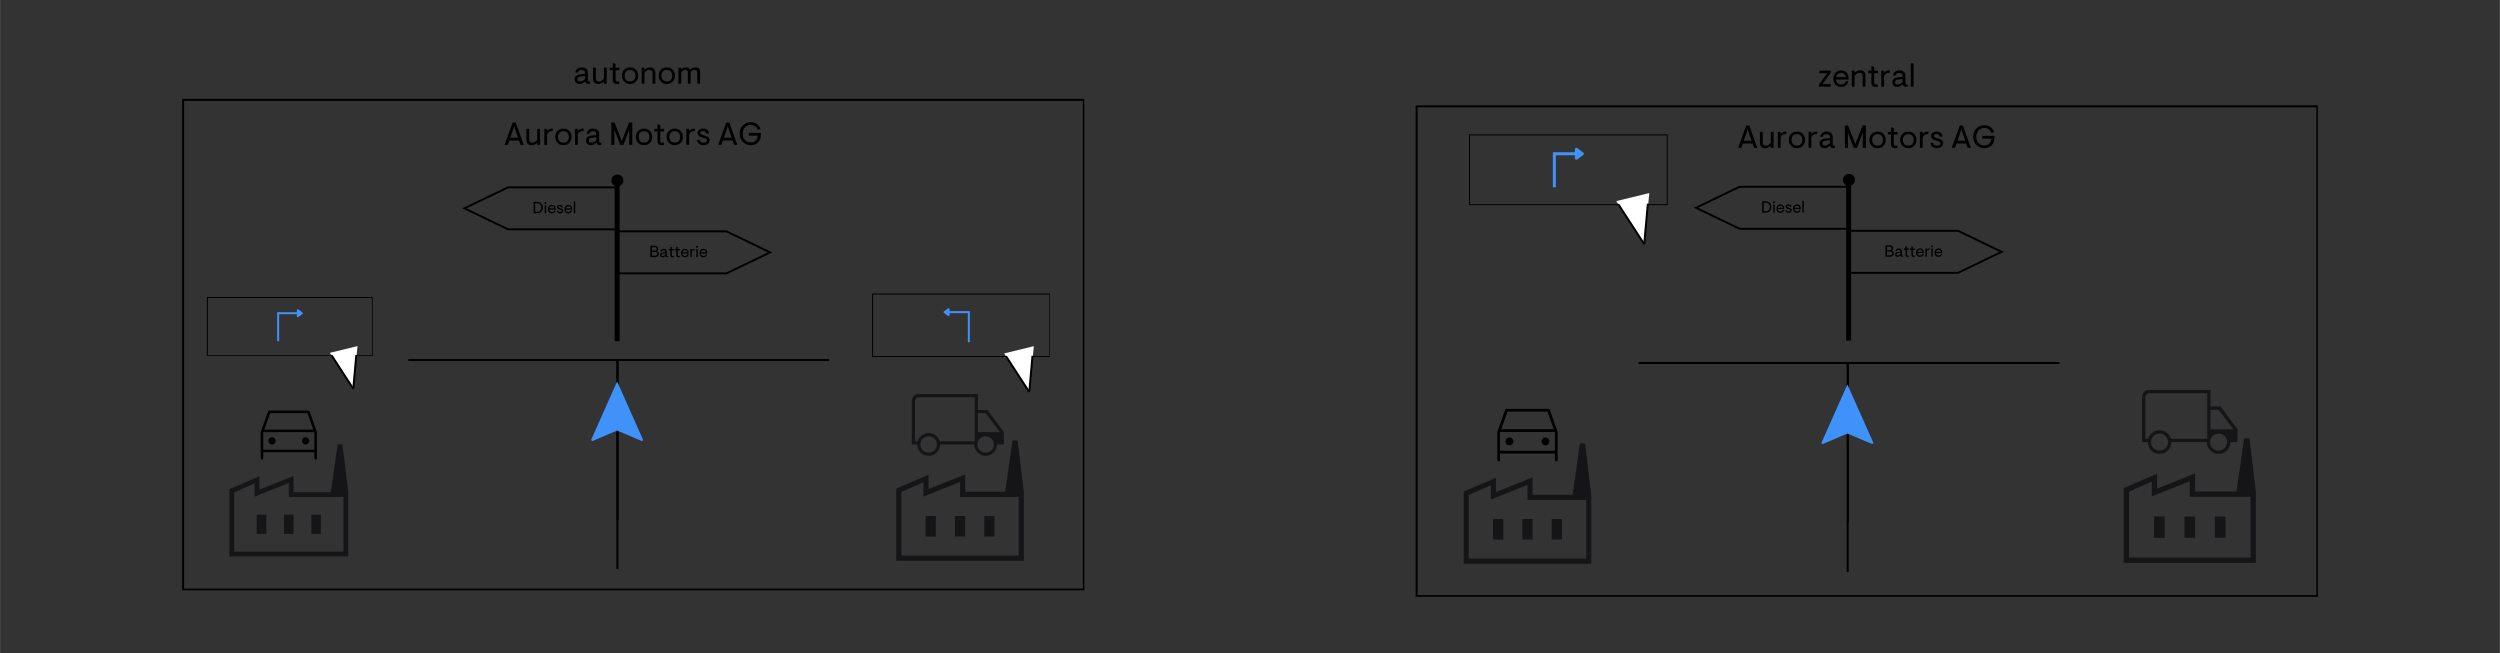 <svg xmlns="http://www.w3.org/2000/svg" xmlns:xlink="http://www.w3.org/1999/xlink" width="2500" zoomAndPan="magnify" viewBox="0 0 1874.88 489.75" height="653" preserveAspectRatio="xMidYMid meet" version="1.0"><rect x="0" y="0" width="1874.88" height="489.75" fill="#333333" stroke="none"/><defs><g/><clipPath id="f100c57a68"><path d="M 136.516 74.129 L 813.207 74.129 L 813.207 442.727 L 136.516 442.727 Z M 136.516 74.129 " clip-rule="nonzero"/></clipPath><clipPath id="9390c1ef3a"><path d="M 155.062 222.766 L 279.488 222.766 L 279.488 266.992 L 155.062 266.992 Z M 155.062 222.766 " clip-rule="nonzero"/></clipPath><clipPath id="7b94b7c286"><path d="M 247 259 L 269 259 L 269 292 L 247 292 Z M 247 259 " clip-rule="nonzero"/></clipPath><clipPath id="4f5d0dc30f"><path d="M 275.273 289.051 L 254.535 294.102 L 247.336 264.527 L 268.078 259.477 Z M 275.273 289.051 " clip-rule="nonzero"/></clipPath><clipPath id="dac9ca501d"><path d="M 264.906 291.574 L 247.352 264.602 L 268.094 259.551 Z M 264.906 291.574 " clip-rule="nonzero"/></clipPath><clipPath id="8c5f307b9b"><path d="M 653.988 220.152 L 787.422 220.152 L 787.422 267.75 L 653.988 267.75 Z M 653.988 220.152 " clip-rule="nonzero"/></clipPath><clipPath id="d697639d95"><path d="M 753 259 L 776 259 L 776 294 L 753 294 Z M 753 259 " clip-rule="nonzero"/></clipPath><clipPath id="acb9cf2173"><path d="M 783.023 291.281 L 760.762 296.703 L 753.035 264.961 L 775.297 259.543 Z M 783.023 291.281 " clip-rule="nonzero"/></clipPath><clipPath id="e24998588a"><path d="M 771.891 293.992 L 753.055 265.043 L 775.316 259.621 Z M 771.891 293.992 " clip-rule="nonzero"/></clipPath><clipPath id="74b1f55e0d"><path d="M 458.496 130.832 L 467.492 130.832 L 467.492 139.832 L 458.496 139.832 Z M 458.496 130.832 " clip-rule="nonzero"/></clipPath><clipPath id="a5fd666b7f"><path d="M 462.996 130.832 C 460.512 130.832 458.496 132.848 458.496 135.332 C 458.496 137.816 460.512 139.832 462.996 139.832 C 465.48 139.832 467.492 137.816 467.492 135.332 C 467.492 132.848 465.48 130.832 462.996 130.832 Z M 462.996 130.832 " clip-rule="nonzero"/></clipPath><clipPath id="7f13593b41"><path d="M 462.797 172.77 L 578.973 172.77 L 578.973 205.754 L 462.797 205.754 Z M 462.797 172.77 " clip-rule="nonzero"/></clipPath><clipPath id="d3ef301700"><path d="M 544.938 172.77 L 462.797 172.77 L 462.797 205.789 L 544.938 205.789 L 579.215 189.277 Z M 544.938 172.77 " clip-rule="nonzero"/></clipPath><clipPath id="fd6964de4d"><path d="M 346.801 139.777 L 462.977 139.777 L 462.977 172.762 L 346.801 172.762 Z M 346.801 139.777 " clip-rule="nonzero"/></clipPath><clipPath id="8f49b79de6"><path d="M 380.836 172.762 L 462.977 172.762 L 462.977 139.742 L 380.836 139.742 L 346.559 156.25 Z M 380.836 172.762 " clip-rule="nonzero"/></clipPath><clipPath id="a6277ecf04"><path d="M 1061.668 78.988 L 1738.363 78.988 L 1738.363 447.59 L 1061.668 447.59 Z M 1061.668 78.988 " clip-rule="nonzero"/></clipPath><clipPath id="763602e086"><path d="M 1101.723 100.785 L 1250.684 100.785 L 1250.684 153.832 L 1101.723 153.832 Z M 1101.723 100.785 " clip-rule="nonzero"/></clipPath><clipPath id="26bc7a41e2"><path d="M 1212 144 L 1237 144 L 1237 184 L 1212 184 Z M 1212 144 " clip-rule="nonzero"/></clipPath><clipPath id="54e28a4ecd"><path d="M 1245.512 180.066 L 1220.703 186.105 L 1212.094 150.734 L 1236.898 144.695 Z M 1245.512 180.066 " clip-rule="nonzero"/></clipPath><clipPath id="e1ac9de134"><path d="M 1233.105 183.086 L 1212.113 150.824 L 1236.922 144.785 Z M 1233.105 183.086 " clip-rule="nonzero"/></clipPath><clipPath id="92a3963134"><path d="M 1270.457 139.355 L 1386.633 139.355 L 1386.633 172.34 L 1270.457 172.34 Z M 1270.457 139.355 " clip-rule="nonzero"/></clipPath><clipPath id="969559f4ca"><path d="M 1304.492 172.34 L 1386.633 172.34 L 1386.633 139.32 L 1304.492 139.32 L 1270.211 155.832 Z M 1304.492 172.34 " clip-rule="nonzero"/></clipPath><clipPath id="70891d1f98"><path d="M 1382.152 130.414 L 1391.148 130.414 L 1391.148 139.41 L 1382.152 139.41 Z M 1382.152 130.414 " clip-rule="nonzero"/></clipPath><clipPath id="65e2f24337"><path d="M 1386.648 130.414 C 1384.164 130.414 1382.152 132.426 1382.152 134.91 C 1382.152 137.395 1384.164 139.41 1386.648 139.41 C 1389.133 139.41 1391.148 137.395 1391.148 134.91 C 1391.148 132.426 1389.133 130.414 1386.648 130.414 Z M 1386.648 130.414 " clip-rule="nonzero"/></clipPath><clipPath id="e0d22973f4"><path d="M 1386.453 172.348 L 1502.629 172.348 L 1502.629 205.332 L 1386.453 205.332 Z M 1386.453 172.348 " clip-rule="nonzero"/></clipPath><clipPath id="8324dcf2b4"><path d="M 1468.594 172.348 L 1386.453 172.348 L 1386.453 205.367 L 1468.594 205.367 L 1502.871 188.859 Z M 1468.594 172.348 " clip-rule="nonzero"/></clipPath></defs><g clip-path="url(#f100c57a68)"><path stroke-linecap="butt" transform="matrix(0.75, 0, 0, 0.75, 136.514, 74.127)" fill="none" stroke-linejoin="miter" d="M 0.002 0.002 L 902.718 0.002 L 902.718 491.716 L 0.002 491.716 Z M 0.002 0.002 " stroke="#000000" stroke-width="4" stroke-opacity="1" stroke-miterlimit="4"/></g><path fill="#151417" d="M 171.965 417.305 L 171.965 366.824 L 194.516 357.215 L 194.516 367.207 L 220.137 356.957 L 220.137 369.129 L 261.137 369.129 L 261.137 417.305 Z M 175.551 413.715 L 257.551 413.715 L 257.551 372.719 L 216.551 372.719 L 216.551 362.211 L 190.926 372.461 L 190.926 362.469 L 175.551 369.258 Z M 212.965 400.391 L 220.137 400.391 L 220.137 386.043 L 212.965 386.043 Z M 192.465 400.391 L 199.641 400.391 L 199.641 386.043 L 192.465 386.043 Z M 233.465 400.391 L 240.637 400.391 L 240.637 386.043 L 233.465 386.043 Z M 261.137 369.129 L 248.07 369.129 L 253.195 333.258 L 256.781 333.258 Z M 175.551 413.715 L 257.551 413.715 Z M 175.551 413.715 " fill-opacity="1" fill-rule="nonzero"/><path fill="#000000" d="M 197.383 339.16 L 197.383 343.68 C 197.383 343.949 197.289 344.176 197.105 344.359 C 196.922 344.543 196.695 344.637 196.426 344.637 C 196.152 344.637 195.926 344.543 195.742 344.359 C 195.559 344.176 195.465 343.949 195.465 343.68 L 195.465 324.098 L 200.805 308.902 C 200.898 308.582 201.082 308.344 201.367 308.184 C 201.648 308.023 201.965 307.941 202.312 307.941 L 231.062 307.941 C 231.344 307.941 231.598 308.031 231.824 308.207 C 232.051 308.383 232.207 308.613 232.297 308.902 L 237.637 324.098 L 237.637 343.68 C 237.637 343.949 237.543 344.176 237.359 344.359 C 237.176 344.543 236.949 344.637 236.676 344.637 C 236.406 344.637 236.18 344.543 235.996 344.359 C 235.812 344.176 235.719 343.949 235.719 343.68 L 235.719 339.16 Z M 198.203 322.184 L 234.898 322.184 L 230.516 309.859 L 202.586 309.859 Z M 197.383 324.098 L 197.383 337.242 Z M 203.973 333.41 C 204.734 333.41 205.379 333.141 205.906 332.605 C 206.43 332.07 206.691 331.418 206.691 330.656 C 206.691 329.891 206.426 329.246 205.891 328.719 C 205.355 328.195 204.703 327.934 203.938 327.934 C 203.172 327.934 202.527 328.199 202.004 328.734 C 201.48 329.273 201.215 329.922 201.215 330.688 C 201.215 331.453 201.484 332.098 202.02 332.621 C 202.555 333.148 203.207 333.41 203.973 333.41 Z M 229.164 333.41 C 229.93 333.41 230.574 333.141 231.098 332.605 C 231.625 332.07 231.887 331.418 231.887 330.656 C 231.887 329.891 231.617 329.246 231.082 328.719 C 230.547 328.195 229.895 327.934 229.129 327.934 C 228.367 327.934 227.723 328.199 227.195 328.734 C 226.672 329.273 226.41 329.922 226.41 330.688 C 226.41 331.453 226.676 332.098 227.211 332.621 C 227.746 333.148 228.398 333.41 229.164 333.41 Z M 197.383 337.242 L 235.719 337.242 L 235.719 324.098 L 197.383 324.098 Z M 197.383 337.242 " fill-opacity="1" fill-rule="nonzero"/><g clip-path="url(#9390c1ef3a)"><path stroke-linecap="butt" transform="matrix(0.75, 0, 0, 0.75, 155.063, 222.764)" fill="none" stroke-linejoin="miter" d="M -0 0.002 L 166.116 0.002 L 166.116 59.158 L -0 59.158 Z M -0 0.002 " stroke="#000000" stroke-width="2" stroke-opacity="1" stroke-miterlimit="4"/></g><path stroke-linecap="butt" transform="matrix(0.75, 0, 0, 0.75, 207.798, 234.163)" fill="none" stroke-linejoin="miter" d="M 0.999 29.011 L 0.999 1.002 L 20.176 1.002 " stroke="#3f92fa" stroke-width="2" stroke-opacity="1" stroke-miterlimit="4"/><path stroke-linecap="round" transform="matrix(0.75, 0, 0, 0.75, 207.798, 234.163)" fill-opacity="1" fill="#3f92fa" fill-rule="nonzero" stroke-linejoin="round" d="M 20.676 -1.999 L 24.678 1.002 L 20.676 3.998 Z M 20.676 -1.999 " stroke="#3f92fa" stroke-width="2" stroke-opacity="1" stroke-miterlimit="4"/><g clip-path="url(#7b94b7c286)"><g clip-path="url(#4f5d0dc30f)"><g clip-path="url(#dac9ca501d)"><path fill="#ffffff" d="M 275.273 289.051 L 254.535 294.102 L 247.355 264.609 L 268.098 259.559 Z M 275.273 289.051 " fill-opacity="1" fill-rule="nonzero"/></g></g></g><path stroke-linecap="butt" transform="matrix(0.408, 0.629, -0.629, 0.408, 249.241, 266.082)" fill="none" stroke-linejoin="miter" d="M 0.002 1.001 L 39.905 1 " stroke="#000000" stroke-width="2" stroke-opacity="1" stroke-miterlimit="4"/><path stroke-linecap="butt" transform="matrix(0.067, -0.747, 0.747, 0.067, 264.162, 291.507)" fill="none" stroke-linejoin="miter" d="M -0.001 1.002 L 33.91 0.999 " stroke="#000000" stroke-width="2" stroke-opacity="1" stroke-miterlimit="4"/><path fill="#151417" d="M 672.141 420.566 L 672.141 366.391 L 696.34 356.078 L 696.34 366.801 L 723.84 355.801 L 723.84 368.863 L 767.84 368.863 L 767.84 420.566 Z M 675.988 416.715 L 763.992 416.715 L 763.992 372.715 L 719.988 372.715 L 719.988 361.441 L 692.488 372.441 L 692.488 361.715 L 675.988 369.004 Z M 716.141 402.414 L 723.84 402.414 L 723.84 387.016 L 716.141 387.016 Z M 694.141 402.414 L 701.84 402.414 L 701.84 387.016 L 694.141 387.016 Z M 738.141 402.414 L 745.84 402.414 L 745.84 387.016 L 738.141 387.016 Z M 767.84 368.863 L 753.816 368.863 L 759.316 330.363 L 763.164 330.363 Z M 675.988 416.715 L 763.992 416.715 Z M 675.988 416.715 " fill-opacity="1" fill-rule="nonzero"/><path fill="#151417" d="M 696.422 341.879 C 694.043 341.879 692.027 341.051 690.375 339.387 C 688.723 337.727 687.898 335.707 687.898 333.332 L 683.797 333.332 L 683.797 300.688 C 683.797 299.203 684.281 297.98 685.25 297.012 C 686.219 296.043 687.441 295.559 688.922 295.559 L 733.367 295.559 L 733.367 307.523 L 740.547 307.523 L 752.852 324.102 L 752.852 333.332 L 747.723 333.332 C 747.723 335.707 746.891 337.727 745.227 339.387 C 743.559 341.051 741.535 341.879 739.156 341.879 C 736.777 341.879 734.762 341.051 733.109 339.387 C 731.457 337.727 730.633 335.707 730.633 333.332 L 704.992 333.332 C 704.992 335.727 704.156 337.75 702.492 339.402 C 700.828 341.055 698.805 341.879 696.422 341.879 Z M 696.445 339.488 C 698.152 339.488 699.605 338.891 700.805 337.691 C 702 336.496 702.598 335.043 702.598 333.332 C 702.598 331.625 702 330.172 700.805 328.977 C 699.605 327.777 698.152 327.18 696.445 327.18 C 694.734 327.18 693.281 327.777 692.086 328.977 C 690.891 330.172 690.289 331.625 690.289 333.332 C 690.289 335.043 690.891 336.496 692.086 337.691 C 693.281 338.891 694.734 339.488 696.445 339.488 Z M 686.188 330.941 L 688.238 330.941 C 688.582 329.289 689.535 327.852 691.102 326.625 C 692.668 325.398 694.449 324.789 696.445 324.789 C 698.324 324.789 700.078 325.387 701.699 326.582 C 703.324 327.777 704.309 329.23 704.648 330.941 L 730.973 330.941 L 730.973 297.949 L 688.922 297.949 C 688.238 297.949 687.613 298.234 687.043 298.805 C 686.473 299.375 686.188 300 686.188 300.688 Z M 739.176 339.488 C 740.887 339.488 742.34 338.891 743.535 337.691 C 744.734 336.496 745.332 335.043 745.332 333.332 C 745.332 331.625 744.734 330.172 743.535 328.977 C 742.34 327.777 740.887 327.18 739.176 327.18 C 737.469 327.18 736.016 327.777 734.82 328.977 C 733.621 330.172 733.023 331.625 733.023 333.332 C 733.023 335.043 733.621 336.496 734.82 337.691 C 736.016 338.891 737.469 339.488 739.176 339.488 Z M 733.367 324.102 L 749.945 324.102 L 739.176 309.918 L 733.367 309.918 Z M 708.582 314.445 Z M 708.582 314.445 " fill-opacity="1" fill-rule="nonzero"/><g clip-path="url(#8c5f307b9b)"><path stroke-linecap="butt" transform="matrix(0.75, 0, 0, 0.75, 653.988, 220.151)" fill="none" stroke-linejoin="miter" d="M -0 0.002 L 178.315 0.002 L 178.315 63.498 L -0 63.498 Z M -0 0.002 " stroke="#000000" stroke-width="2" stroke-opacity="1" stroke-miterlimit="4"/></g><path stroke-linecap="butt" transform="matrix(0.75, 0, 0, 0.75, 707.636, 233.354)" fill="none" stroke-linejoin="miter" d="M 25.244 31.06 L 25.244 1.003 L 5.499 1.003 " stroke="#3f92fa" stroke-width="2" stroke-opacity="1" stroke-miterlimit="4"/><path stroke-linecap="round" transform="matrix(0.75, 0, 0, 0.75, 707.636, 233.354)" fill-opacity="1" fill="#3f92fa" fill-rule="nonzero" stroke-linejoin="round" d="M 4.999 3.999 L 1.002 1.003 L 4.999 -1.999 Z M 4.999 3.999 " stroke="#3f92fa" stroke-width="2" stroke-opacity="1" stroke-miterlimit="4"/><g clip-path="url(#d697639d95)"><g clip-path="url(#acb9cf2173)"><g clip-path="url(#e24998588a)"><path fill="#ffffff" d="M 783.023 291.281 L 760.762 296.703 L 753.059 265.051 L 775.316 259.629 Z M 783.023 291.281 " fill-opacity="1" fill-rule="nonzero"/></g></g></g><path stroke-linecap="butt" transform="matrix(0.408, 0.629, -0.629, 0.408, 755.031, 266.673)" fill="none" stroke-linejoin="miter" d="M 0.001 1 L 42.83 0.999 " stroke="#000000" stroke-width="2" stroke-opacity="1" stroke-miterlimit="4"/><path stroke-linecap="butt" transform="matrix(0.067, -0.747, 0.747, 0.067, 771.146, 293.935)" fill="none" stroke-linejoin="miter" d="M 0.002 1.002 L 36.398 0.998 " stroke="#000000" stroke-width="2" stroke-opacity="1" stroke-miterlimit="4"/><g fill="#000000" fill-opacity="1"><g transform="translate(429.921, 62.743)"><g><path d="M 4.82 0.238 C 4.07 0.238 3.406 0.102 2.828 -0.18 C 2.254 -0.461 1.805 -0.863 1.488 -1.391 C 1.168 -1.918 1.008 -2.535 1.008 -3.238 C 1.008 -4.02 1.195 -4.68 1.57 -5.215 C 1.945 -5.75 2.441 -6.168 3.059 -6.461 C 3.672 -6.758 4.34 -6.938 5.059 -7.004 L 8.801 -7.387 L 8.801 -8.203 C 8.801 -8.922 8.551 -9.453 8.047 -9.797 C 7.543 -10.141 6.906 -10.312 6.141 -10.312 C 5.723 -10.312 5.336 -10.242 4.977 -10.109 C 4.617 -9.973 4.312 -9.766 4.066 -9.484 C 3.816 -9.203 3.637 -8.832 3.523 -8.367 L 1.535 -8.367 C 1.629 -9.039 1.832 -9.621 2.133 -10.109 C 2.438 -10.594 2.809 -10.996 3.25 -11.309 C 3.688 -11.617 4.168 -11.852 4.688 -12.004 C 5.207 -12.152 5.738 -12.23 6.281 -12.23 C 7.227 -12.23 8.043 -12.074 8.73 -11.762 C 9.418 -11.449 9.953 -11.012 10.336 -10.445 C 10.719 -9.875 10.91 -9.207 10.91 -8.441 L 10.91 -2.828 C 10.91 -2.445 11 -2.141 11.176 -1.918 C 11.352 -1.695 11.613 -1.582 11.965 -1.582 C 12.062 -1.582 12.16 -1.59 12.266 -1.605 C 12.371 -1.621 12.477 -1.648 12.59 -1.68 L 12.59 -0.098 C 12.301 0 12.055 0.062 11.848 0.098 C 11.637 0.129 11.438 0.145 11.246 0.145 C 10.719 0.145 10.234 0.012 9.797 -0.25 C 9.355 -0.516 9.047 -1.008 8.871 -1.727 C 8.602 -1.422 8.258 -1.117 7.84 -0.816 C 7.426 -0.512 6.957 -0.262 6.438 -0.059 C 5.918 0.141 5.379 0.238 4.82 0.238 Z M 5.059 -1.68 C 5.797 -1.68 6.469 -1.859 7.086 -2.219 C 7.703 -2.578 8.273 -3.023 8.801 -3.551 L 8.801 -5.707 L 5.203 -5.301 C 4.738 -5.25 4.352 -5.133 4.039 -4.941 C 3.73 -4.75 3.496 -4.512 3.344 -4.234 C 3.195 -3.953 3.117 -3.652 3.117 -3.332 C 3.117 -2.773 3.305 -2.359 3.68 -2.086 C 4.059 -1.816 4.516 -1.68 5.059 -1.68 Z M 5.059 -1.68 "/></g></g></g><g fill="#000000" fill-opacity="1"><g transform="translate(443.228, 62.743)"><g><path d="M 5.445 0.238 C 4.164 0.238 3.184 -0.117 2.508 -0.828 C 1.828 -1.539 1.488 -2.5 1.488 -3.719 L 1.488 -11.988 L 3.598 -11.988 L 3.598 -4.102 C 3.598 -3.574 3.691 -3.125 3.887 -2.758 C 4.078 -2.391 4.352 -2.109 4.711 -1.918 C 5.07 -1.727 5.516 -1.629 6.043 -1.629 C 6.777 -1.629 7.449 -1.855 8.059 -2.301 C 8.664 -2.75 9.191 -3.293 9.641 -3.934 L 9.641 -11.988 L 11.75 -11.988 L 11.75 0 L 9.641 0 L 9.641 -1.559 C 9.367 -1.27 9.016 -0.988 8.586 -0.707 C 8.152 -0.426 7.668 -0.199 7.133 -0.023 C 6.598 0.152 6.035 0.238 5.445 0.238 Z M 5.445 0.238 "/></g></g></g><g fill="#000000" fill-opacity="1"><g transform="translate(456.558, 62.743)"><g><path d="M 5.898 0.238 C 5.293 0.238 4.77 0.129 4.328 -0.098 C 3.891 -0.32 3.551 -0.66 3.309 -1.113 C 3.07 -1.57 2.949 -2.125 2.949 -2.781 L 2.949 -10.07 L 0.574 -10.07 L 0.574 -11.988 L 2.949 -11.988 L 2.949 -15.586 L 5.059 -14.82 L 5.059 -11.988 L 7.938 -11.988 L 7.938 -10.07 L 5.059 -10.07 L 5.059 -2.926 C 5.059 -2.668 5.113 -2.441 5.215 -2.242 C 5.32 -2.043 5.484 -1.891 5.707 -1.785 C 5.93 -1.684 6.211 -1.629 6.547 -1.629 C 6.82 -1.629 7.047 -1.648 7.23 -1.68 C 7.414 -1.711 7.609 -1.742 7.816 -1.773 L 7.816 0 C 7.496 0.078 7.203 0.141 6.93 0.18 C 6.66 0.219 6.316 0.238 5.898 0.238 Z M 5.898 0.238 "/></g></g></g><g fill="#000000" fill-opacity="1"><g transform="translate(465.358, 62.743)"><g><path d="M 7.121 0.238 C 5.906 0.238 4.836 -0.031 3.91 -0.574 C 2.98 -1.117 2.258 -1.863 1.738 -2.805 C 1.219 -3.75 0.961 -4.812 0.961 -5.996 C 0.961 -7.195 1.219 -8.262 1.738 -9.195 C 2.258 -10.133 2.98 -10.871 3.91 -11.414 C 4.836 -11.957 5.906 -12.23 7.121 -12.23 C 8.352 -12.23 9.43 -11.957 10.348 -11.414 C 11.266 -10.871 11.984 -10.133 12.504 -9.195 C 13.023 -8.262 13.285 -7.195 13.285 -5.996 C 13.285 -4.812 13.023 -3.75 12.504 -2.805 C 11.984 -1.863 11.266 -1.117 10.348 -0.574 C 9.43 -0.031 8.352 0.238 7.121 0.238 Z M 7.121 -1.68 C 7.891 -1.68 8.578 -1.844 9.184 -2.172 C 9.793 -2.496 10.277 -2.98 10.637 -3.621 C 10.996 -4.262 11.176 -5.051 11.176 -5.996 C 11.176 -6.938 10.996 -7.73 10.637 -8.367 C 10.277 -9.008 9.793 -9.492 9.184 -9.82 C 8.578 -10.148 7.891 -10.312 7.121 -10.312 C 6.355 -10.312 5.668 -10.148 5.059 -9.82 C 4.453 -9.492 3.969 -9.008 3.609 -8.367 C 3.25 -7.73 3.07 -6.938 3.07 -5.996 C 3.07 -5.051 3.25 -4.262 3.609 -3.621 C 3.969 -2.98 4.453 -2.496 5.059 -2.172 C 5.668 -1.844 6.355 -1.68 7.121 -1.68 Z M 7.121 -1.68 "/></g></g></g><g fill="#000000" fill-opacity="1"><g transform="translate(479.599, 62.743)"><g><path d="M 1.582 0 L 1.582 -11.988 L 3.691 -11.988 L 3.691 -10.43 C 3.98 -10.734 4.336 -11.023 4.762 -11.293 C 5.184 -11.566 5.664 -11.789 6.199 -11.965 C 6.734 -12.141 7.297 -12.23 7.891 -12.23 C 8.754 -12.23 9.477 -12.07 10.059 -11.75 C 10.645 -11.43 11.086 -10.977 11.391 -10.383 C 11.695 -9.793 11.848 -9.09 11.848 -8.273 L 11.848 0 L 9.734 0 L 9.734 -7.891 C 9.734 -8.418 9.645 -8.863 9.461 -9.23 C 9.277 -9.602 9 -9.879 8.633 -10.07 C 8.266 -10.262 7.816 -10.359 7.289 -10.359 C 6.555 -10.359 5.883 -10.141 5.277 -9.699 C 4.668 -9.262 4.141 -8.711 3.691 -8.059 L 3.691 0 Z M 1.582 0 "/></g></g></g><g fill="#000000" fill-opacity="1"><g transform="translate(492.93, 62.743)"><g><path d="M 7.121 0.238 C 5.906 0.238 4.836 -0.031 3.91 -0.574 C 2.98 -1.117 2.258 -1.863 1.738 -2.805 C 1.219 -3.75 0.961 -4.812 0.961 -5.996 C 0.961 -7.195 1.219 -8.262 1.738 -9.195 C 2.258 -10.133 2.98 -10.871 3.91 -11.414 C 4.836 -11.957 5.906 -12.23 7.121 -12.23 C 8.352 -12.23 9.43 -11.957 10.348 -11.414 C 11.266 -10.871 11.984 -10.133 12.504 -9.195 C 13.023 -8.262 13.285 -7.195 13.285 -5.996 C 13.285 -4.812 13.023 -3.75 12.504 -2.805 C 11.984 -1.863 11.266 -1.117 10.348 -0.574 C 9.43 -0.031 8.352 0.238 7.121 0.238 Z M 7.121 -1.68 C 7.891 -1.68 8.578 -1.844 9.184 -2.172 C 9.793 -2.496 10.277 -2.98 10.637 -3.621 C 10.996 -4.262 11.176 -5.051 11.176 -5.996 C 11.176 -6.938 10.996 -7.73 10.637 -8.367 C 10.277 -9.008 9.793 -9.492 9.184 -9.82 C 8.578 -10.148 7.891 -10.312 7.121 -10.312 C 6.355 -10.312 5.668 -10.148 5.059 -9.82 C 4.453 -9.492 3.969 -9.008 3.609 -8.367 C 3.25 -7.73 3.07 -6.938 3.07 -5.996 C 3.07 -5.051 3.25 -4.262 3.609 -3.621 C 3.969 -2.98 4.453 -2.496 5.059 -2.172 C 5.668 -1.844 6.355 -1.68 7.121 -1.68 Z M 7.121 -1.68 "/></g></g></g><g fill="#000000" fill-opacity="1"><g transform="translate(507.172, 62.743)"><g><path d="M 1.582 0 L 1.582 -11.988 L 3.691 -11.988 L 3.691 -10.574 C 4.156 -11.086 4.695 -11.492 5.312 -11.785 C 5.926 -12.082 6.602 -12.23 7.34 -12.23 C 8.105 -12.23 8.723 -12.086 9.184 -11.797 C 9.648 -11.512 10.031 -11.078 10.336 -10.504 C 10.926 -11.047 11.555 -11.469 12.219 -11.773 C 12.883 -12.078 13.582 -12.23 14.316 -12.23 C 15.547 -12.23 16.441 -11.926 17.004 -11.32 C 17.562 -10.711 17.84 -9.938 17.84 -8.992 L 17.84 0 L 15.73 0 L 15.73 -8.367 C 15.73 -8.785 15.66 -9.141 15.516 -9.438 C 15.371 -9.73 15.16 -9.961 14.879 -10.121 C 14.602 -10.281 14.234 -10.359 13.789 -10.359 C 13.195 -10.359 12.645 -10.215 12.133 -9.93 C 11.621 -9.641 11.168 -9.215 10.766 -8.656 L 10.766 0 L 8.656 0 L 8.656 -8.273 C 8.656 -8.914 8.508 -9.422 8.215 -9.797 C 7.918 -10.172 7.426 -10.359 6.738 -10.359 C 6.355 -10.359 5.98 -10.273 5.613 -10.094 C 5.242 -9.918 4.898 -9.68 4.582 -9.375 C 4.262 -9.074 3.965 -8.738 3.691 -8.367 L 3.691 0 Z M 1.582 0 "/></g></g></g><g fill="#000000" fill-opacity="1"><g transform="translate(377.897, 108.66)"><g><path d="M 0.48 0 L 6.523 -16.785 L 8.824 -16.785 L 14.867 0 L 12.422 0 L 11.293 -3.262 L 4.027 -3.262 L 2.926 0 Z M 4.75 -5.371 L 10.574 -5.371 L 7.984 -12.926 L 7.672 -14.723 L 7.363 -12.926 Z M 4.75 -5.371 "/></g></g></g><g fill="#000000" fill-opacity="1"><g transform="translate(393.241, 108.66)"><g><path d="M 5.445 0.238 C 4.164 0.238 3.184 -0.117 2.508 -0.828 C 1.828 -1.539 1.488 -2.5 1.488 -3.719 L 1.488 -11.988 L 3.598 -11.988 L 3.598 -4.102 C 3.598 -3.574 3.691 -3.125 3.887 -2.758 C 4.078 -2.391 4.352 -2.109 4.711 -1.918 C 5.07 -1.727 5.516 -1.629 6.043 -1.629 C 6.777 -1.629 7.449 -1.855 8.059 -2.301 C 8.664 -2.75 9.191 -3.293 9.641 -3.934 L 9.641 -11.988 L 11.75 -11.988 L 11.75 0 L 9.641 0 L 9.641 -1.559 C 9.367 -1.27 9.016 -0.988 8.586 -0.707 C 8.152 -0.426 7.668 -0.199 7.133 -0.023 C 6.598 0.152 6.035 0.238 5.445 0.238 Z M 5.445 0.238 "/></g></g></g><g fill="#000000" fill-opacity="1"><g transform="translate(406.572, 108.66)"><g><path d="M 1.582 0 L 1.582 -11.988 L 3.691 -11.988 L 3.691 -10.43 C 3.965 -10.75 4.277 -11.047 4.629 -11.32 C 4.98 -11.59 5.375 -11.809 5.816 -11.977 C 6.254 -12.145 6.723 -12.23 7.219 -12.23 C 7.441 -12.23 7.629 -12.215 7.781 -12.184 C 7.934 -12.148 8.066 -12.102 8.176 -12.039 L 7.84 -10.289 C 7.746 -10.32 7.645 -10.34 7.543 -10.348 C 7.438 -10.355 7.281 -10.359 7.074 -10.359 C 6.402 -10.359 5.77 -10.164 5.18 -9.773 C 4.59 -9.379 4.094 -8.809 3.691 -8.059 L 3.691 0 Z M 1.582 0 "/></g></g></g><g fill="#000000" fill-opacity="1"><g transform="translate(415.371, 108.66)"><g><path d="M 7.121 0.238 C 5.906 0.238 4.836 -0.031 3.91 -0.574 C 2.98 -1.117 2.258 -1.863 1.738 -2.805 C 1.219 -3.75 0.961 -4.812 0.961 -5.996 C 0.961 -7.195 1.219 -8.262 1.738 -9.195 C 2.258 -10.133 2.98 -10.871 3.91 -11.414 C 4.836 -11.957 5.906 -12.23 7.121 -12.23 C 8.352 -12.23 9.43 -11.957 10.348 -11.414 C 11.266 -10.871 11.984 -10.133 12.504 -9.195 C 13.023 -8.262 13.285 -7.195 13.285 -5.996 C 13.285 -4.812 13.023 -3.75 12.504 -2.805 C 11.984 -1.863 11.266 -1.117 10.348 -0.574 C 9.43 -0.031 8.352 0.238 7.121 0.238 Z M 7.121 -1.68 C 7.891 -1.68 8.578 -1.844 9.184 -2.172 C 9.793 -2.496 10.277 -2.98 10.637 -3.621 C 10.996 -4.262 11.176 -5.051 11.176 -5.996 C 11.176 -6.938 10.996 -7.73 10.637 -8.367 C 10.277 -9.008 9.793 -9.492 9.184 -9.82 C 8.578 -10.148 7.891 -10.312 7.121 -10.312 C 6.355 -10.312 5.668 -10.148 5.059 -9.82 C 4.453 -9.492 3.969 -9.008 3.609 -8.367 C 3.25 -7.73 3.07 -6.938 3.07 -5.996 C 3.07 -5.051 3.25 -4.262 3.609 -3.621 C 3.969 -2.98 4.453 -2.496 5.059 -2.172 C 5.668 -1.844 6.355 -1.68 7.121 -1.68 Z M 7.121 -1.68 "/></g></g></g><g fill="#000000" fill-opacity="1"><g transform="translate(429.613, 108.66)"><g><path d="M 1.582 0 L 1.582 -11.988 L 3.691 -11.988 L 3.691 -10.43 C 3.965 -10.75 4.277 -11.047 4.629 -11.32 C 4.98 -11.59 5.375 -11.809 5.816 -11.977 C 6.254 -12.145 6.723 -12.23 7.219 -12.23 C 7.441 -12.23 7.629 -12.215 7.781 -12.184 C 7.934 -12.148 8.066 -12.102 8.176 -12.039 L 7.84 -10.289 C 7.746 -10.32 7.645 -10.34 7.543 -10.348 C 7.438 -10.355 7.281 -10.359 7.074 -10.359 C 6.402 -10.359 5.77 -10.164 5.18 -9.773 C 4.59 -9.379 4.094 -8.809 3.691 -8.059 L 3.691 0 Z M 1.582 0 "/></g></g></g><g fill="#000000" fill-opacity="1"><g transform="translate(438.412, 108.66)"><g><path d="M 4.82 0.238 C 4.07 0.238 3.406 0.102 2.828 -0.18 C 2.254 -0.461 1.805 -0.863 1.488 -1.391 C 1.168 -1.918 1.008 -2.535 1.008 -3.238 C 1.008 -4.02 1.195 -4.68 1.57 -5.215 C 1.945 -5.75 2.441 -6.168 3.059 -6.461 C 3.672 -6.758 4.34 -6.938 5.059 -7.004 L 8.801 -7.387 L 8.801 -8.203 C 8.801 -8.922 8.551 -9.453 8.047 -9.797 C 7.543 -10.141 6.906 -10.312 6.141 -10.312 C 5.723 -10.312 5.336 -10.242 4.977 -10.109 C 4.617 -9.973 4.312 -9.766 4.066 -9.484 C 3.816 -9.203 3.637 -8.832 3.523 -8.367 L 1.535 -8.367 C 1.629 -9.039 1.832 -9.621 2.133 -10.109 C 2.438 -10.594 2.809 -10.996 3.25 -11.309 C 3.688 -11.617 4.168 -11.852 4.688 -12.004 C 5.207 -12.152 5.738 -12.23 6.281 -12.23 C 7.227 -12.23 8.043 -12.074 8.73 -11.762 C 9.418 -11.449 9.953 -11.012 10.336 -10.445 C 10.719 -9.875 10.91 -9.207 10.91 -8.441 L 10.91 -2.828 C 10.91 -2.445 11 -2.141 11.176 -1.918 C 11.352 -1.695 11.613 -1.582 11.965 -1.582 C 12.062 -1.582 12.16 -1.59 12.266 -1.605 C 12.371 -1.621 12.477 -1.648 12.59 -1.68 L 12.59 -0.098 C 12.301 0 12.055 0.062 11.848 0.098 C 11.637 0.129 11.438 0.145 11.246 0.145 C 10.719 0.145 10.234 0.012 9.797 -0.25 C 9.355 -0.516 9.047 -1.008 8.871 -1.727 C 8.602 -1.422 8.258 -1.117 7.84 -0.816 C 7.426 -0.512 6.957 -0.262 6.438 -0.059 C 5.918 0.141 5.379 0.238 4.82 0.238 Z M 5.059 -1.68 C 5.797 -1.68 6.469 -1.859 7.086 -2.219 C 7.703 -2.578 8.273 -3.023 8.801 -3.551 L 8.801 -5.707 L 5.203 -5.301 C 4.738 -5.25 4.352 -5.133 4.039 -4.941 C 3.73 -4.75 3.496 -4.512 3.344 -4.234 C 3.195 -3.953 3.117 -3.652 3.117 -3.332 C 3.117 -2.773 3.305 -2.359 3.68 -2.086 C 4.059 -1.816 4.516 -1.68 5.059 -1.68 Z M 5.059 -1.68 "/></g></g></g><g fill="#000000" fill-opacity="1"><g transform="translate(451.719, 108.66)"><g/></g></g><g fill="#000000" fill-opacity="1"><g transform="translate(456.754, 108.66)"><g><path d="M 1.68 0 L 1.68 -16.785 L 4.125 -16.785 L 9.543 -2.879 L 14.965 -16.785 L 17.41 -16.785 L 17.41 0 L 15.109 0 L 15.109 -11.367 L 10.742 0 L 8.344 0 L 3.98 -11.367 L 3.98 0 Z M 1.68 0 "/></g></g></g><g fill="#000000" fill-opacity="1"><g transform="translate(475.839, 108.66)"><g><path d="M 7.121 0.238 C 5.906 0.238 4.836 -0.031 3.91 -0.574 C 2.98 -1.117 2.258 -1.863 1.738 -2.805 C 1.219 -3.75 0.961 -4.812 0.961 -5.996 C 0.961 -7.195 1.219 -8.262 1.738 -9.195 C 2.258 -10.133 2.98 -10.871 3.91 -11.414 C 4.836 -11.957 5.906 -12.23 7.121 -12.23 C 8.352 -12.23 9.43 -11.957 10.348 -11.414 C 11.266 -10.871 11.984 -10.133 12.504 -9.195 C 13.023 -8.262 13.285 -7.195 13.285 -5.996 C 13.285 -4.812 13.023 -3.75 12.504 -2.805 C 11.984 -1.863 11.266 -1.117 10.348 -0.574 C 9.43 -0.031 8.352 0.238 7.121 0.238 Z M 7.121 -1.68 C 7.891 -1.68 8.578 -1.844 9.184 -2.172 C 9.793 -2.496 10.277 -2.98 10.637 -3.621 C 10.996 -4.262 11.176 -5.051 11.176 -5.996 C 11.176 -6.938 10.996 -7.73 10.637 -8.367 C 10.277 -9.008 9.793 -9.492 9.184 -9.82 C 8.578 -10.148 7.891 -10.312 7.121 -10.312 C 6.355 -10.312 5.668 -10.148 5.059 -9.82 C 4.453 -9.492 3.969 -9.008 3.609 -8.367 C 3.25 -7.73 3.07 -6.938 3.07 -5.996 C 3.07 -5.051 3.25 -4.262 3.609 -3.621 C 3.969 -2.98 4.453 -2.496 5.059 -2.172 C 5.668 -1.844 6.355 -1.68 7.121 -1.68 Z M 7.121 -1.68 "/></g></g></g><g fill="#000000" fill-opacity="1"><g transform="translate(490.08, 108.66)"><g><path d="M 5.898 0.238 C 5.293 0.238 4.77 0.129 4.328 -0.098 C 3.891 -0.32 3.551 -0.66 3.309 -1.113 C 3.07 -1.57 2.949 -2.125 2.949 -2.781 L 2.949 -10.07 L 0.574 -10.07 L 0.574 -11.988 L 2.949 -11.988 L 2.949 -15.586 L 5.059 -14.82 L 5.059 -11.988 L 7.938 -11.988 L 7.938 -10.07 L 5.059 -10.07 L 5.059 -2.926 C 5.059 -2.668 5.113 -2.441 5.215 -2.242 C 5.32 -2.043 5.484 -1.891 5.707 -1.785 C 5.93 -1.684 6.211 -1.629 6.547 -1.629 C 6.82 -1.629 7.047 -1.648 7.23 -1.68 C 7.414 -1.711 7.609 -1.742 7.816 -1.773 L 7.816 0 C 7.496 0.078 7.203 0.141 6.93 0.18 C 6.66 0.219 6.316 0.238 5.898 0.238 Z M 5.898 0.238 "/></g></g></g><g fill="#000000" fill-opacity="1"><g transform="translate(498.88, 108.66)"><g><path d="M 7.121 0.238 C 5.906 0.238 4.836 -0.031 3.91 -0.574 C 2.98 -1.117 2.258 -1.863 1.738 -2.805 C 1.219 -3.75 0.961 -4.812 0.961 -5.996 C 0.961 -7.195 1.219 -8.262 1.738 -9.195 C 2.258 -10.133 2.98 -10.871 3.91 -11.414 C 4.836 -11.957 5.906 -12.23 7.121 -12.23 C 8.352 -12.23 9.43 -11.957 10.348 -11.414 C 11.266 -10.871 11.984 -10.133 12.504 -9.195 C 13.023 -8.262 13.285 -7.195 13.285 -5.996 C 13.285 -4.812 13.023 -3.75 12.504 -2.805 C 11.984 -1.863 11.266 -1.117 10.348 -0.574 C 9.43 -0.031 8.352 0.238 7.121 0.238 Z M 7.121 -1.68 C 7.891 -1.68 8.578 -1.844 9.184 -2.172 C 9.793 -2.496 10.277 -2.98 10.637 -3.621 C 10.996 -4.262 11.176 -5.051 11.176 -5.996 C 11.176 -6.938 10.996 -7.73 10.637 -8.367 C 10.277 -9.008 9.793 -9.492 9.184 -9.82 C 8.578 -10.148 7.891 -10.312 7.121 -10.312 C 6.355 -10.312 5.668 -10.148 5.059 -9.82 C 4.453 -9.492 3.969 -9.008 3.609 -8.367 C 3.25 -7.73 3.07 -6.938 3.07 -5.996 C 3.07 -5.051 3.25 -4.262 3.609 -3.621 C 3.969 -2.98 4.453 -2.496 5.059 -2.172 C 5.668 -1.844 6.355 -1.68 7.121 -1.68 Z M 7.121 -1.68 "/></g></g></g><g fill="#000000" fill-opacity="1"><g transform="translate(513.121, 108.66)"><g><path d="M 1.582 0 L 1.582 -11.988 L 3.691 -11.988 L 3.691 -10.43 C 3.965 -10.75 4.277 -11.047 4.629 -11.32 C 4.98 -11.59 5.375 -11.809 5.816 -11.977 C 6.254 -12.145 6.723 -12.23 7.219 -12.23 C 7.441 -12.23 7.629 -12.215 7.781 -12.184 C 7.934 -12.148 8.066 -12.102 8.176 -12.039 L 7.84 -10.289 C 7.746 -10.32 7.645 -10.34 7.543 -10.348 C 7.438 -10.355 7.281 -10.359 7.074 -10.359 C 6.402 -10.359 5.77 -10.164 5.18 -9.773 C 4.59 -9.379 4.094 -8.809 3.691 -8.059 L 3.691 0 Z M 1.582 0 "/></g></g></g><g fill="#000000" fill-opacity="1"><g transform="translate(521.92, 108.66)"><g><path d="M 5.707 0.238 C 4.285 0.238 3.137 -0.113 2.266 -0.816 C 1.395 -1.52 0.895 -2.492 0.766 -3.742 L 2.758 -3.742 C 2.871 -3.34 3.039 -2.984 3.262 -2.672 C 3.484 -2.363 3.797 -2.117 4.195 -1.941 C 4.598 -1.766 5.117 -1.68 5.754 -1.68 C 6.188 -1.68 6.586 -1.742 6.953 -1.871 C 7.32 -2 7.617 -2.191 7.84 -2.445 C 8.066 -2.703 8.176 -3.012 8.176 -3.383 C 8.176 -3.75 8.055 -4.051 7.805 -4.293 C 7.559 -4.531 7.18 -4.754 6.668 -4.953 C 6.156 -5.152 5.508 -5.348 4.723 -5.539 C 3.543 -5.844 2.656 -6.262 2.074 -6.797 C 1.492 -7.332 1.199 -8.066 1.199 -8.992 C 1.199 -9.586 1.371 -10.125 1.715 -10.609 C 2.059 -11.098 2.535 -11.492 3.141 -11.785 C 3.75 -12.082 4.453 -12.23 5.25 -12.23 C 6.113 -12.23 6.871 -12.086 7.52 -11.797 C 8.164 -11.512 8.684 -11.086 9.078 -10.527 C 9.469 -9.969 9.695 -9.273 9.762 -8.441 L 7.672 -8.441 C 7.625 -8.871 7.492 -9.238 7.277 -9.531 C 7.062 -9.828 6.781 -10.047 6.438 -10.191 C 6.094 -10.336 5.699 -10.406 5.25 -10.406 C 4.789 -10.406 4.332 -10.301 3.887 -10.082 C 3.438 -9.867 3.215 -9.52 3.215 -9.039 C 3.215 -8.754 3.324 -8.496 3.551 -8.273 C 3.773 -8.051 4.117 -7.844 4.582 -7.66 C 5.043 -7.477 5.637 -7.289 6.355 -7.098 C 7.617 -6.762 8.582 -6.34 9.246 -5.828 C 9.906 -5.316 10.238 -4.59 10.238 -3.645 C 10.238 -2.91 10.051 -2.25 9.676 -1.668 C 9.301 -1.082 8.773 -0.621 8.094 -0.277 C 7.414 0.066 6.617 0.238 5.707 0.238 Z M 5.707 0.238 "/></g></g></g><g fill="#000000" fill-opacity="1"><g transform="translate(533.069, 108.66)"><g/></g></g><g fill="#000000" fill-opacity="1"><g transform="translate(538.104, 108.66)"><g><path d="M 0.48 0 L 6.523 -16.785 L 8.824 -16.785 L 14.867 0 L 12.422 0 L 11.293 -3.262 L 4.027 -3.262 L 2.926 0 Z M 4.75 -5.371 L 10.574 -5.371 L 7.984 -12.926 L 7.672 -14.723 L 7.363 -12.926 Z M 4.75 -5.371 "/></g></g></g><g fill="#000000" fill-opacity="1"><g transform="translate(553.449, 108.66)"><g><path d="M 9.543 0.238 C 8.41 0.238 7.34 0.031 6.332 -0.383 C 5.324 -0.801 4.438 -1.387 3.668 -2.145 C 2.902 -2.906 2.297 -3.812 1.859 -4.867 C 1.418 -5.922 1.199 -7.098 1.199 -8.395 C 1.199 -9.688 1.418 -10.863 1.859 -11.918 C 2.297 -12.973 2.902 -13.879 3.668 -14.641 C 4.438 -15.398 5.324 -15.988 6.332 -16.402 C 7.34 -16.816 8.41 -17.027 9.543 -17.027 C 10.855 -17.027 12.023 -16.793 13.047 -16.332 C 14.07 -15.867 14.91 -15.219 15.574 -14.387 C 16.238 -13.559 16.676 -12.598 16.883 -11.512 L 14.578 -11.512 C 14.355 -12.246 14.016 -12.867 13.562 -13.367 C 13.105 -13.871 12.543 -14.258 11.871 -14.52 C 11.199 -14.785 10.414 -14.914 9.52 -14.914 C 8.609 -14.914 7.785 -14.754 7.051 -14.438 C 6.316 -14.117 5.688 -13.66 5.168 -13.07 C 4.648 -12.477 4.25 -11.785 3.969 -10.996 C 3.688 -10.203 3.551 -9.336 3.551 -8.395 C 3.551 -7.449 3.688 -6.582 3.969 -5.793 C 4.25 -5 4.648 -4.309 5.168 -3.719 C 5.688 -3.125 6.316 -2.668 7.051 -2.352 C 7.785 -2.031 8.609 -1.871 9.52 -1.871 C 10.336 -1.871 11.059 -1.988 11.691 -2.219 C 12.32 -2.449 12.863 -2.785 13.309 -3.227 C 13.758 -3.664 14.109 -4.191 14.363 -4.809 C 14.621 -5.422 14.781 -6.121 14.844 -6.906 L 8.152 -6.906 L 8.152 -9.016 L 17.168 -9.016 L 17.168 -7.648 C 17.168 -6.133 16.859 -4.777 16.234 -3.586 C 15.609 -2.395 14.73 -1.457 13.598 -0.781 C 12.461 -0.102 11.109 0.238 9.543 0.238 Z M 9.543 0.238 "/></g></g></g><path stroke-linecap="butt" transform="matrix(0.75, 0, 0, 0.75, 462.245, 269.263)" fill="none" stroke-linejoin="miter" d="M 1.002 210.038 L 1.002 0.999 L 212.787 0.999 " stroke="#000000" stroke-width="2" stroke-opacity="1" stroke-miterlimit="4"/><path stroke-linecap="butt" transform="matrix(0.75, 0, 0, 0.75, 306.112, 269.263)" fill="none" stroke-linejoin="miter" d="M 209.285 160.82 L 209.285 0.999 L 0.001 0.999 " stroke="#000000" stroke-width="2" stroke-opacity="1" stroke-miterlimit="4"/><path fill="#3f92fa" d="M 444.211 330.812 L 443.242 330.004 L 462.781 286.086 L 482.32 330.004 L 481.352 330.812 L 462.781 322.902 Z M 444.211 330.812 " fill-opacity="1" fill-rule="nonzero"/><g clip-path="url(#74b1f55e0d)"><g clip-path="url(#a5fd666b7f)"><path fill="#000000" d="M 458.496 130.832 L 467.492 130.832 L 467.492 139.832 L 458.496 139.832 Z M 458.496 130.832 " fill-opacity="1" fill-rule="nonzero"/></g></g><g clip-path="url(#7f13593b41)"><g clip-path="url(#d3ef301700)"><path stroke-linecap="butt" transform="matrix(0.75, 0, 0, 0.75, 462.798, 172.77)" fill="none" stroke-linejoin="miter" d="M 109.575 -0 L -0.001 -0 L -0.001 44.048 L 109.575 44.048 L 155.302 22.022 Z M 109.575 -0 " stroke="#000000" stroke-width="4" stroke-opacity="1" stroke-miterlimit="4"/></g></g><path stroke-linecap="butt" transform="matrix(0, 0.75, -0.75, 0, 464.657, 135.333)" fill="none" stroke-linejoin="miter" d="M -0.001 2.502 L 160.706 2.502 " stroke="#000000" stroke-width="5" stroke-opacity="1" stroke-miterlimit="4"/><g clip-path="url(#fd6964de4d)"><g clip-path="url(#8f49b79de6)"><path stroke-linecap="butt" transform="matrix(-0.75, 0, 0, -0.75, 462.977, 172.76)" fill="none" stroke-linejoin="miter" d="M 109.577 -0.002 L 0 -0.002 L 0 44.047 L 109.577 44.047 L 155.304 22.025 Z M 109.577 -0.002 " stroke="#000000" stroke-width="4" stroke-opacity="1" stroke-miterlimit="4"/></g></g><g fill="#000000" fill-opacity="1"><g transform="translate(486.854, 192.846)"><g><path d="M 0.852 0 L 0.852 -8.531 L 4.023 -8.531 C 4.582 -8.531 5.062 -8.438 5.461 -8.246 C 5.859 -8.055 6.164 -7.797 6.375 -7.477 C 6.586 -7.156 6.691 -6.793 6.691 -6.387 C 6.691 -5.93 6.582 -5.559 6.367 -5.266 C 6.152 -4.973 5.891 -4.742 5.582 -4.57 C 5.844 -4.496 6.094 -4.367 6.336 -4.18 C 6.582 -3.992 6.781 -3.758 6.941 -3.469 C 7.098 -3.18 7.18 -2.848 7.18 -2.473 C 7.18 -1.98 7.059 -1.543 6.82 -1.172 C 6.578 -0.797 6.238 -0.508 5.797 -0.305 C 5.352 -0.102 4.828 0 4.219 0 Z M 2.023 -1.074 L 4.535 -1.074 C 4.852 -1.074 5.125 -1.125 5.355 -1.23 C 5.59 -1.336 5.766 -1.492 5.887 -1.699 C 6.008 -1.906 6.07 -2.16 6.07 -2.461 C 6.07 -2.762 6.008 -3.016 5.887 -3.223 C 5.766 -3.43 5.59 -3.586 5.355 -3.691 C 5.125 -3.797 4.852 -3.852 4.535 -3.852 L 2.023 -3.852 Z M 2.023 -4.926 L 4.133 -4.926 C 4.441 -4.926 4.703 -4.969 4.918 -5.059 C 5.133 -5.148 5.297 -5.285 5.41 -5.473 C 5.523 -5.66 5.582 -5.898 5.582 -6.191 C 5.582 -6.492 5.523 -6.734 5.41 -6.918 C 5.297 -7.098 5.133 -7.234 4.918 -7.324 C 4.703 -7.414 4.441 -7.461 4.133 -7.461 L 2.023 -7.461 Z M 2.023 -4.926 "/></g></g></g><g fill="#000000" fill-opacity="1"><g transform="translate(494.471, 192.846)"><g><path d="M 2.449 0.121 C 2.066 0.121 1.73 0.051 1.438 -0.09 C 1.145 -0.234 0.918 -0.438 0.754 -0.707 C 0.594 -0.977 0.512 -1.289 0.512 -1.645 C 0.512 -2.043 0.605 -2.379 0.797 -2.652 C 0.988 -2.922 1.242 -3.133 1.555 -3.285 C 1.867 -3.434 2.207 -3.527 2.57 -3.559 L 4.473 -3.754 L 4.473 -4.168 C 4.473 -4.535 4.344 -4.805 4.09 -4.98 C 3.832 -5.152 3.512 -5.242 3.121 -5.242 C 2.91 -5.242 2.711 -5.207 2.527 -5.137 C 2.348 -5.066 2.191 -4.961 2.066 -4.82 C 1.941 -4.68 1.848 -4.488 1.793 -4.254 L 0.781 -4.254 C 0.828 -4.594 0.93 -4.891 1.086 -5.137 C 1.238 -5.387 1.43 -5.59 1.652 -5.746 C 1.875 -5.906 2.117 -6.023 2.383 -6.102 C 2.648 -6.176 2.918 -6.215 3.191 -6.215 C 3.672 -6.215 4.086 -6.137 4.438 -5.977 C 4.785 -5.82 5.059 -5.598 5.254 -5.309 C 5.449 -5.02 5.547 -4.68 5.547 -4.289 L 5.547 -1.438 C 5.547 -1.242 5.59 -1.09 5.68 -0.977 C 5.77 -0.859 5.902 -0.805 6.082 -0.805 C 6.129 -0.805 6.18 -0.809 6.234 -0.816 C 6.285 -0.824 6.344 -0.836 6.398 -0.852 L 6.398 -0.047 C 6.254 0 6.125 0.031 6.02 0.047 C 5.914 0.066 5.812 0.074 5.715 0.074 C 5.449 0.074 5.203 0.008 4.98 -0.129 C 4.754 -0.262 4.598 -0.512 4.508 -0.879 C 4.371 -0.723 4.195 -0.57 3.984 -0.414 C 3.773 -0.262 3.535 -0.133 3.273 -0.031 C 3.008 0.07 2.734 0.121 2.449 0.121 Z M 2.57 -0.852 C 2.945 -0.852 3.289 -0.945 3.602 -1.129 C 3.914 -1.309 4.203 -1.535 4.473 -1.805 L 4.473 -2.902 L 2.645 -2.695 C 2.41 -2.668 2.211 -2.609 2.055 -2.512 C 1.895 -2.414 1.777 -2.293 1.699 -2.152 C 1.621 -2.008 1.586 -1.855 1.586 -1.695 C 1.586 -1.41 1.68 -1.199 1.871 -1.059 C 2.062 -0.922 2.297 -0.852 2.57 -0.852 Z M 2.57 -0.852 "/></g></g></g><g fill="#000000" fill-opacity="1"><g transform="translate(501.234, 192.846)"><g><path d="M 3 0.121 C 2.691 0.121 2.422 0.066 2.199 -0.047 C 1.977 -0.164 1.805 -0.336 1.684 -0.566 C 1.559 -0.797 1.5 -1.082 1.5 -1.414 L 1.5 -5.117 L 0.293 -5.117 L 0.293 -6.094 L 1.5 -6.094 L 1.5 -7.922 L 2.57 -7.531 L 2.57 -6.094 L 4.035 -6.094 L 4.035 -5.117 L 2.57 -5.117 L 2.57 -1.488 C 2.57 -1.355 2.598 -1.242 2.652 -1.141 C 2.703 -1.039 2.785 -0.961 2.902 -0.906 C 3.016 -0.855 3.156 -0.828 3.328 -0.828 C 3.465 -0.828 3.582 -0.836 3.676 -0.852 C 3.77 -0.871 3.867 -0.887 3.973 -0.902 L 3.973 0 C 3.812 0.039 3.66 0.07 3.523 0.09 C 3.383 0.113 3.211 0.121 3 0.121 Z M 3 0.121 "/></g></g></g><g fill="#000000" fill-opacity="1"><g transform="translate(505.706, 192.846)"><g><path d="M 3 0.121 C 2.691 0.121 2.422 0.066 2.199 -0.047 C 1.977 -0.164 1.805 -0.336 1.684 -0.566 C 1.559 -0.797 1.5 -1.082 1.5 -1.414 L 1.5 -5.117 L 0.293 -5.117 L 0.293 -6.094 L 1.5 -6.094 L 1.5 -7.922 L 2.57 -7.531 L 2.57 -6.094 L 4.035 -6.094 L 4.035 -5.117 L 2.57 -5.117 L 2.57 -1.488 C 2.57 -1.355 2.598 -1.242 2.652 -1.141 C 2.703 -1.039 2.785 -0.961 2.902 -0.906 C 3.016 -0.855 3.156 -0.828 3.328 -0.828 C 3.465 -0.828 3.582 -0.836 3.676 -0.852 C 3.77 -0.871 3.867 -0.887 3.973 -0.902 L 3.973 0 C 3.812 0.039 3.66 0.07 3.523 0.09 C 3.383 0.113 3.211 0.121 3 0.121 Z M 3 0.121 "/></g></g></g><g fill="#000000" fill-opacity="1"><g transform="translate(510.179, 192.846)"><g><path d="M 3.461 0.121 C 2.844 0.121 2.312 -0.012 1.871 -0.273 C 1.43 -0.539 1.086 -0.906 0.848 -1.383 C 0.605 -1.859 0.488 -2.414 0.488 -3.047 C 0.488 -3.68 0.625 -4.234 0.895 -4.711 C 1.168 -5.188 1.531 -5.555 1.988 -5.82 C 2.441 -6.082 2.934 -6.215 3.461 -6.215 C 4.004 -6.215 4.492 -6.094 4.926 -5.852 C 5.355 -5.605 5.695 -5.254 5.949 -4.797 C 6.199 -4.336 6.324 -3.777 6.324 -3.121 L 6.324 -2.707 L 1.57 -2.707 C 1.582 -2.414 1.633 -2.152 1.73 -1.926 C 1.828 -1.699 1.961 -1.504 2.125 -1.34 C 2.293 -1.18 2.492 -1.055 2.719 -0.977 C 2.945 -0.895 3.199 -0.852 3.473 -0.852 C 3.789 -0.852 4.07 -0.902 4.316 -1.004 C 4.559 -1.105 4.758 -1.25 4.918 -1.438 C 5.078 -1.625 5.191 -1.84 5.266 -2.086 L 6.266 -2.086 C 6.102 -1.41 5.781 -0.875 5.301 -0.477 C 4.824 -0.078 4.207 0.121 3.461 0.121 Z M 1.586 -3.633 L 5.312 -3.633 C 5.289 -3.988 5.191 -4.289 5.016 -4.527 C 4.84 -4.766 4.617 -4.945 4.344 -5.062 C 4.074 -5.184 3.777 -5.242 3.461 -5.242 C 3.145 -5.242 2.855 -5.18 2.59 -5.051 C 2.324 -4.926 2.105 -4.742 1.934 -4.504 C 1.758 -4.266 1.641 -3.973 1.586 -3.633 Z M 1.586 -3.633 "/></g></g></g><g fill="#000000" fill-opacity="1"><g transform="translate(516.918, 192.846)"><g><path d="M 0.805 0 L 0.805 -6.094 L 1.879 -6.094 L 1.879 -5.301 C 2.016 -5.465 2.172 -5.613 2.352 -5.754 C 2.531 -5.891 2.73 -6.004 2.957 -6.09 C 3.18 -6.172 3.418 -6.215 3.668 -6.215 C 3.781 -6.215 3.879 -6.207 3.953 -6.191 C 4.031 -6.176 4.098 -6.152 4.156 -6.117 L 3.984 -5.23 C 3.938 -5.246 3.887 -5.254 3.832 -5.258 C 3.781 -5.262 3.699 -5.266 3.594 -5.266 C 3.254 -5.266 2.934 -5.164 2.633 -4.965 C 2.332 -4.766 2.082 -4.477 1.879 -4.094 L 1.879 0 Z M 0.805 0 "/></g></g></g><g fill="#000000" fill-opacity="1"><g transform="translate(521.39, 192.846)"><g><path d="M 0.805 0 L 0.805 -6.094 L 1.879 -6.094 L 1.879 0 Z M 1.34 -7.02 C 1.137 -7.02 0.965 -7.09 0.824 -7.234 C 0.68 -7.375 0.609 -7.547 0.609 -7.75 C 0.609 -7.953 0.68 -8.129 0.824 -8.27 C 0.965 -8.41 1.137 -8.484 1.34 -8.484 C 1.543 -8.484 1.715 -8.41 1.859 -8.27 C 2 -8.129 2.07 -7.953 2.07 -7.75 C 2.07 -7.547 2 -7.375 1.859 -7.234 C 1.715 -7.09 1.543 -7.02 1.34 -7.02 Z M 1.34 -7.02 "/></g></g></g><g fill="#000000" fill-opacity="1"><g transform="translate(524.071, 192.846)"><g><path d="M 3.461 0.121 C 2.844 0.121 2.312 -0.012 1.871 -0.273 C 1.43 -0.539 1.086 -0.906 0.848 -1.383 C 0.605 -1.859 0.488 -2.414 0.488 -3.047 C 0.488 -3.68 0.625 -4.234 0.895 -4.711 C 1.168 -5.188 1.531 -5.555 1.988 -5.82 C 2.441 -6.082 2.934 -6.215 3.461 -6.215 C 4.004 -6.215 4.492 -6.094 4.926 -5.852 C 5.355 -5.605 5.695 -5.254 5.949 -4.797 C 6.199 -4.336 6.324 -3.777 6.324 -3.121 L 6.324 -2.707 L 1.57 -2.707 C 1.582 -2.414 1.633 -2.152 1.73 -1.926 C 1.828 -1.699 1.961 -1.504 2.125 -1.34 C 2.293 -1.18 2.492 -1.055 2.719 -0.977 C 2.945 -0.895 3.199 -0.852 3.473 -0.852 C 3.789 -0.852 4.07 -0.902 4.316 -1.004 C 4.559 -1.105 4.758 -1.25 4.918 -1.438 C 5.078 -1.625 5.191 -1.84 5.266 -2.086 L 6.266 -2.086 C 6.102 -1.41 5.781 -0.875 5.301 -0.477 C 4.824 -0.078 4.207 0.121 3.461 0.121 Z M 1.586 -3.633 L 5.312 -3.633 C 5.289 -3.988 5.191 -4.289 5.016 -4.527 C 4.84 -4.766 4.617 -4.945 4.344 -5.062 C 4.074 -5.184 3.777 -5.242 3.461 -5.242 C 3.145 -5.242 2.855 -5.18 2.59 -5.051 C 2.324 -4.926 2.105 -4.742 1.934 -4.504 C 1.758 -4.266 1.641 -3.973 1.586 -3.633 Z M 1.586 -3.633 "/></g></g></g><g fill="#000000" fill-opacity="1"><g transform="translate(399.297, 159.913)"><g><path d="M 0.852 0 L 0.852 -8.531 L 3.316 -8.531 C 4.25 -8.531 5.047 -8.355 5.711 -8 C 6.371 -7.648 6.883 -7.152 7.238 -6.516 C 7.598 -5.875 7.777 -5.129 7.777 -4.266 C 7.777 -3.414 7.598 -2.664 7.238 -2.023 C 6.883 -1.383 6.371 -0.883 5.711 -0.531 C 5.047 -0.176 4.25 0 3.316 0 Z M 2.023 -1.074 L 3.266 -1.074 C 3.934 -1.074 4.516 -1.184 5.016 -1.402 C 5.516 -1.621 5.906 -1.965 6.184 -2.438 C 6.465 -2.91 6.605 -3.52 6.605 -4.266 C 6.605 -5.012 6.465 -5.621 6.184 -6.094 C 5.906 -6.566 5.516 -6.91 5.016 -7.129 C 4.516 -7.348 3.934 -7.461 3.266 -7.461 L 2.023 -7.461 Z M 2.023 -1.074 "/></g></g></g><g fill="#000000" fill-opacity="1"><g transform="translate(407.682, 159.913)"><g><path d="M 0.805 0 L 0.805 -6.094 L 1.879 -6.094 L 1.879 0 Z M 1.34 -7.02 C 1.137 -7.02 0.965 -7.09 0.824 -7.234 C 0.68 -7.375 0.609 -7.547 0.609 -7.75 C 0.609 -7.953 0.68 -8.129 0.824 -8.27 C 0.965 -8.41 1.137 -8.484 1.34 -8.484 C 1.543 -8.484 1.715 -8.41 1.859 -8.27 C 2 -8.129 2.07 -7.953 2.07 -7.75 C 2.07 -7.547 2 -7.375 1.859 -7.234 C 1.715 -7.09 1.543 -7.02 1.34 -7.02 Z M 1.34 -7.02 "/></g></g></g><g fill="#000000" fill-opacity="1"><g transform="translate(410.363, 159.913)"><g><path d="M 3.461 0.121 C 2.844 0.121 2.312 -0.012 1.871 -0.273 C 1.43 -0.539 1.086 -0.906 0.848 -1.383 C 0.605 -1.859 0.488 -2.414 0.488 -3.047 C 0.488 -3.68 0.625 -4.234 0.895 -4.711 C 1.168 -5.188 1.531 -5.555 1.988 -5.82 C 2.441 -6.082 2.934 -6.215 3.461 -6.215 C 4.004 -6.215 4.492 -6.094 4.926 -5.852 C 5.355 -5.605 5.695 -5.254 5.949 -4.797 C 6.199 -4.336 6.324 -3.777 6.324 -3.121 L 6.324 -2.707 L 1.57 -2.707 C 1.582 -2.414 1.633 -2.152 1.73 -1.926 C 1.828 -1.699 1.961 -1.504 2.125 -1.34 C 2.293 -1.18 2.492 -1.055 2.719 -0.977 C 2.945 -0.895 3.199 -0.852 3.473 -0.852 C 3.789 -0.852 4.07 -0.902 4.316 -1.004 C 4.559 -1.105 4.758 -1.25 4.918 -1.438 C 5.078 -1.625 5.191 -1.84 5.266 -2.086 L 6.266 -2.086 C 6.102 -1.41 5.781 -0.875 5.301 -0.477 C 4.824 -0.078 4.207 0.121 3.461 0.121 Z M 1.586 -3.633 L 5.312 -3.633 C 5.289 -3.988 5.191 -4.289 5.016 -4.527 C 4.84 -4.766 4.617 -4.945 4.344 -5.062 C 4.074 -5.184 3.777 -5.242 3.461 -5.242 C 3.145 -5.242 2.855 -5.18 2.59 -5.051 C 2.324 -4.926 2.105 -4.742 1.934 -4.504 C 1.758 -4.266 1.641 -3.973 1.586 -3.633 Z M 1.586 -3.633 "/></g></g></g><g fill="#000000" fill-opacity="1"><g transform="translate(417.102, 159.913)"><g><path d="M 2.902 0.121 C 2.176 0.121 1.594 -0.059 1.152 -0.414 C 0.707 -0.773 0.453 -1.266 0.391 -1.902 L 1.402 -1.902 C 1.457 -1.699 1.543 -1.516 1.656 -1.359 C 1.77 -1.199 1.93 -1.078 2.133 -0.988 C 2.336 -0.898 2.602 -0.852 2.926 -0.852 C 3.145 -0.852 3.348 -0.887 3.535 -0.949 C 3.723 -1.016 3.871 -1.113 3.984 -1.242 C 4.098 -1.375 4.156 -1.531 4.156 -1.719 C 4.156 -1.906 4.094 -2.059 3.969 -2.184 C 3.84 -2.305 3.648 -2.414 3.387 -2.516 C 3.129 -2.617 2.801 -2.719 2.402 -2.816 C 1.801 -2.969 1.352 -3.184 1.055 -3.457 C 0.758 -3.727 0.609 -4.098 0.609 -4.57 C 0.609 -4.871 0.695 -5.145 0.871 -5.395 C 1.047 -5.641 1.289 -5.84 1.598 -5.992 C 1.906 -6.141 2.262 -6.215 2.668 -6.215 C 3.109 -6.215 3.492 -6.145 3.82 -5.996 C 4.148 -5.852 4.414 -5.637 4.613 -5.352 C 4.812 -5.066 4.93 -4.711 4.961 -4.289 L 3.898 -4.289 C 3.875 -4.508 3.809 -4.695 3.699 -4.844 C 3.59 -4.996 3.445 -5.105 3.273 -5.18 C 3.098 -5.254 2.898 -5.289 2.668 -5.289 C 2.434 -5.289 2.203 -5.234 1.973 -5.125 C 1.746 -5.016 1.633 -4.84 1.633 -4.594 C 1.633 -4.449 1.691 -4.32 1.805 -4.203 C 1.918 -4.09 2.094 -3.988 2.328 -3.895 C 2.562 -3.801 2.863 -3.707 3.23 -3.609 C 3.871 -3.438 4.359 -3.223 4.699 -2.961 C 5.035 -2.703 5.203 -2.332 5.203 -1.852 C 5.203 -1.48 5.109 -1.145 4.918 -0.848 C 4.727 -0.551 4.457 -0.316 4.113 -0.141 C 3.77 0.035 3.363 0.121 2.902 0.121 Z M 2.902 0.121 "/></g></g></g><g fill="#000000" fill-opacity="1"><g transform="translate(422.768, 159.913)"><g><path d="M 3.461 0.121 C 2.844 0.121 2.312 -0.012 1.871 -0.273 C 1.43 -0.539 1.086 -0.906 0.848 -1.383 C 0.605 -1.859 0.488 -2.414 0.488 -3.047 C 0.488 -3.68 0.625 -4.234 0.895 -4.711 C 1.168 -5.188 1.531 -5.555 1.988 -5.82 C 2.441 -6.082 2.934 -6.215 3.461 -6.215 C 4.004 -6.215 4.492 -6.094 4.926 -5.852 C 5.355 -5.605 5.695 -5.254 5.949 -4.797 C 6.199 -4.336 6.324 -3.777 6.324 -3.121 L 6.324 -2.707 L 1.57 -2.707 C 1.582 -2.414 1.633 -2.152 1.73 -1.926 C 1.828 -1.699 1.961 -1.504 2.125 -1.34 C 2.293 -1.18 2.492 -1.055 2.719 -0.977 C 2.945 -0.895 3.199 -0.852 3.473 -0.852 C 3.789 -0.852 4.07 -0.902 4.316 -1.004 C 4.559 -1.105 4.758 -1.25 4.918 -1.438 C 5.078 -1.625 5.191 -1.84 5.266 -2.086 L 6.266 -2.086 C 6.102 -1.41 5.781 -0.875 5.301 -0.477 C 4.824 -0.078 4.207 0.121 3.461 0.121 Z M 1.586 -3.633 L 5.312 -3.633 C 5.289 -3.988 5.191 -4.289 5.016 -4.527 C 4.84 -4.766 4.617 -4.945 4.344 -5.062 C 4.074 -5.184 3.777 -5.242 3.461 -5.242 C 3.145 -5.242 2.855 -5.18 2.59 -5.051 C 2.324 -4.926 2.105 -4.742 1.934 -4.504 C 1.758 -4.266 1.641 -3.973 1.586 -3.633 Z M 1.586 -3.633 "/></g></g></g><g fill="#000000" fill-opacity="1"><g transform="translate(429.507, 159.913)"><g><path d="M 0.805 -8.898 L 1.879 -8.898 L 1.879 0 L 0.805 0 Z M 0.805 -8.898 "/></g></g></g><g fill="#000000" fill-opacity="1"><g transform="translate(1363.314, 64.99)"><g><path d="M 0.863 0 L 0.863 -1.582 L 7.004 -10.07 L 1.152 -10.07 L 1.152 -11.988 L 9.664 -11.988 L 9.664 -10.504 L 3.5 -1.918 L 9.664 -1.918 L 9.664 0 Z M 0.863 0 "/></g></g></g><g fill="#000000" fill-opacity="1"><g transform="translate(1373.936, 64.99)"><g><path d="M 6.809 0.238 C 5.594 0.238 4.551 -0.02 3.68 -0.539 C 2.809 -1.059 2.137 -1.785 1.668 -2.723 C 1.195 -3.656 0.961 -4.75 0.961 -5.996 C 0.961 -7.242 1.227 -8.332 1.762 -9.27 C 2.297 -10.203 3.012 -10.93 3.91 -11.449 C 4.805 -11.969 5.77 -12.23 6.809 -12.23 C 7.883 -12.23 8.84 -11.988 9.688 -11.512 C 10.535 -11.031 11.207 -10.34 11.703 -9.438 C 12.199 -8.531 12.445 -7.434 12.445 -6.141 L 12.445 -5.324 L 3.094 -5.324 C 3.109 -4.75 3.215 -4.238 3.406 -3.789 C 3.598 -3.34 3.855 -2.957 4.184 -2.637 C 4.512 -2.316 4.898 -2.078 5.348 -1.918 C 5.797 -1.758 6.289 -1.68 6.836 -1.68 C 7.457 -1.68 8.008 -1.777 8.488 -1.977 C 8.969 -2.18 9.363 -2.461 9.676 -2.828 C 9.988 -3.199 10.215 -3.621 10.359 -4.102 L 12.324 -4.102 C 12.008 -2.773 11.375 -1.719 10.43 -0.934 C 9.488 -0.152 8.281 0.238 6.809 0.238 Z M 3.117 -7.145 L 10.457 -7.145 C 10.406 -7.848 10.211 -8.438 9.867 -8.91 C 9.523 -9.379 9.086 -9.73 8.551 -9.965 C 8.012 -10.195 7.434 -10.312 6.809 -10.312 C 6.188 -10.312 5.617 -10.188 5.098 -9.941 C 4.578 -9.691 4.145 -9.332 3.801 -8.859 C 3.457 -8.391 3.23 -7.816 3.117 -7.145 Z M 3.117 -7.145 "/></g></g></g><g fill="#000000" fill-opacity="1"><g transform="translate(1387.195, 64.99)"><g><path d="M 1.582 0 L 1.582 -11.988 L 3.691 -11.988 L 3.691 -10.43 C 3.98 -10.734 4.336 -11.023 4.762 -11.293 C 5.184 -11.566 5.664 -11.789 6.199 -11.965 C 6.734 -12.141 7.297 -12.23 7.891 -12.23 C 8.754 -12.23 9.477 -12.07 10.059 -11.75 C 10.645 -11.43 11.086 -10.977 11.391 -10.383 C 11.695 -9.793 11.848 -9.09 11.848 -8.273 L 11.848 0 L 9.734 0 L 9.734 -7.891 C 9.734 -8.418 9.645 -8.863 9.461 -9.23 C 9.277 -9.602 9 -9.879 8.633 -10.07 C 8.266 -10.262 7.816 -10.359 7.289 -10.359 C 6.555 -10.359 5.883 -10.141 5.277 -9.699 C 4.668 -9.262 4.141 -8.711 3.691 -8.059 L 3.691 0 Z M 1.582 0 "/></g></g></g><g fill="#000000" fill-opacity="1"><g transform="translate(1400.525, 64.99)"><g><path d="M 5.898 0.238 C 5.293 0.238 4.77 0.129 4.328 -0.098 C 3.891 -0.32 3.551 -0.66 3.309 -1.113 C 3.07 -1.57 2.949 -2.125 2.949 -2.781 L 2.949 -10.07 L 0.574 -10.07 L 0.574 -11.988 L 2.949 -11.988 L 2.949 -15.586 L 5.059 -14.82 L 5.059 -11.988 L 7.938 -11.988 L 7.938 -10.07 L 5.059 -10.07 L 5.059 -2.926 C 5.059 -2.668 5.113 -2.441 5.215 -2.242 C 5.32 -2.043 5.484 -1.891 5.707 -1.785 C 5.93 -1.684 6.211 -1.629 6.547 -1.629 C 6.82 -1.629 7.047 -1.648 7.23 -1.68 C 7.414 -1.711 7.609 -1.742 7.816 -1.773 L 7.816 0 C 7.496 0.078 7.203 0.141 6.93 0.18 C 6.66 0.219 6.316 0.238 5.898 0.238 Z M 5.898 0.238 "/></g></g></g><g fill="#000000" fill-opacity="1"><g transform="translate(1409.324, 64.99)"><g><path d="M 1.582 0 L 1.582 -11.988 L 3.691 -11.988 L 3.691 -10.43 C 3.965 -10.75 4.277 -11.047 4.629 -11.32 C 4.98 -11.59 5.375 -11.809 5.816 -11.977 C 6.254 -12.145 6.723 -12.23 7.219 -12.23 C 7.441 -12.23 7.629 -12.215 7.781 -12.184 C 7.934 -12.148 8.066 -12.102 8.176 -12.039 L 7.84 -10.289 C 7.746 -10.32 7.645 -10.34 7.543 -10.348 C 7.438 -10.355 7.281 -10.359 7.074 -10.359 C 6.402 -10.359 5.77 -10.164 5.18 -9.773 C 4.59 -9.379 4.094 -8.809 3.691 -8.059 L 3.691 0 Z M 1.582 0 "/></g></g></g><g fill="#000000" fill-opacity="1"><g transform="translate(1418.124, 64.99)"><g><path d="M 4.82 0.238 C 4.07 0.238 3.406 0.102 2.828 -0.18 C 2.254 -0.461 1.805 -0.863 1.488 -1.391 C 1.168 -1.918 1.008 -2.535 1.008 -3.238 C 1.008 -4.02 1.195 -4.68 1.57 -5.215 C 1.945 -5.75 2.441 -6.168 3.059 -6.461 C 3.672 -6.758 4.34 -6.938 5.059 -7.004 L 8.801 -7.387 L 8.801 -8.203 C 8.801 -8.922 8.551 -9.453 8.047 -9.797 C 7.543 -10.141 6.906 -10.312 6.141 -10.312 C 5.723 -10.312 5.336 -10.242 4.977 -10.109 C 4.617 -9.973 4.312 -9.766 4.066 -9.484 C 3.816 -9.203 3.637 -8.832 3.523 -8.367 L 1.535 -8.367 C 1.629 -9.039 1.832 -9.621 2.133 -10.109 C 2.438 -10.594 2.809 -10.996 3.25 -11.309 C 3.688 -11.617 4.168 -11.852 4.688 -12.004 C 5.207 -12.152 5.738 -12.23 6.281 -12.23 C 7.227 -12.23 8.043 -12.074 8.73 -11.762 C 9.418 -11.449 9.953 -11.012 10.336 -10.445 C 10.719 -9.875 10.91 -9.207 10.91 -8.441 L 10.91 -2.828 C 10.91 -2.445 11 -2.141 11.176 -1.918 C 11.352 -1.695 11.613 -1.582 11.965 -1.582 C 12.062 -1.582 12.16 -1.59 12.266 -1.605 C 12.371 -1.621 12.477 -1.648 12.59 -1.68 L 12.59 -0.098 C 12.301 0 12.055 0.062 11.848 0.098 C 11.637 0.129 11.438 0.145 11.246 0.145 C 10.719 0.145 10.234 0.012 9.797 -0.25 C 9.355 -0.516 9.047 -1.008 8.871 -1.727 C 8.602 -1.422 8.258 -1.117 7.84 -0.816 C 7.426 -0.512 6.957 -0.262 6.438 -0.059 C 5.918 0.141 5.379 0.238 4.82 0.238 Z M 5.059 -1.68 C 5.797 -1.68 6.469 -1.859 7.086 -2.219 C 7.703 -2.578 8.273 -3.023 8.801 -3.551 L 8.801 -5.707 L 5.203 -5.301 C 4.738 -5.25 4.352 -5.133 4.039 -4.941 C 3.73 -4.75 3.496 -4.512 3.344 -4.234 C 3.195 -3.953 3.117 -3.652 3.117 -3.332 C 3.117 -2.773 3.305 -2.359 3.68 -2.086 C 4.059 -1.816 4.516 -1.68 5.059 -1.68 Z M 5.059 -1.68 "/></g></g></g><g fill="#000000" fill-opacity="1"><g transform="translate(1431.43, 64.99)"><g><path d="M 1.582 -17.504 L 3.691 -17.504 L 3.691 0 L 1.582 0 Z M 1.582 -17.504 "/></g></g></g><g clip-path="url(#a6277ecf04)"><path stroke-linecap="butt" transform="matrix(0.75, 0, 0, 0.75, 1061.67, 78.988)" fill="none" stroke-linejoin="miter" d="M -0.002 0.001 L 902.719 0.001 L 902.719 491.72 L -0.002 491.72 Z M -0.002 0.001 " stroke="#000000" stroke-width="4" stroke-opacity="1" stroke-miterlimit="4"/></g><g fill="#000000" fill-opacity="1"><g transform="translate(1303.052, 110.907)"><g><path d="M 0.48 0 L 6.523 -16.785 L 8.824 -16.785 L 14.867 0 L 12.422 0 L 11.293 -3.262 L 4.027 -3.262 L 2.926 0 Z M 4.75 -5.371 L 10.574 -5.371 L 7.984 -12.926 L 7.672 -14.723 L 7.363 -12.926 Z M 4.75 -5.371 "/></g></g></g><g fill="#000000" fill-opacity="1"><g transform="translate(1318.397, 110.907)"><g><path d="M 5.445 0.238 C 4.164 0.238 3.184 -0.117 2.508 -0.828 C 1.828 -1.539 1.488 -2.5 1.488 -3.719 L 1.488 -11.988 L 3.598 -11.988 L 3.598 -4.102 C 3.598 -3.574 3.691 -3.125 3.887 -2.758 C 4.078 -2.391 4.352 -2.109 4.711 -1.918 C 5.07 -1.727 5.516 -1.629 6.043 -1.629 C 6.777 -1.629 7.449 -1.855 8.059 -2.301 C 8.664 -2.75 9.191 -3.293 9.641 -3.934 L 9.641 -11.988 L 11.75 -11.988 L 11.75 0 L 9.641 0 L 9.641 -1.559 C 9.367 -1.27 9.016 -0.988 8.586 -0.707 C 8.152 -0.426 7.668 -0.199 7.133 -0.023 C 6.598 0.152 6.035 0.238 5.445 0.238 Z M 5.445 0.238 "/></g></g></g><g fill="#000000" fill-opacity="1"><g transform="translate(1331.728, 110.907)"><g><path d="M 1.582 0 L 1.582 -11.988 L 3.691 -11.988 L 3.691 -10.43 C 3.965 -10.75 4.277 -11.047 4.629 -11.32 C 4.98 -11.59 5.375 -11.809 5.816 -11.977 C 6.254 -12.145 6.723 -12.23 7.219 -12.23 C 7.441 -12.23 7.629 -12.215 7.781 -12.184 C 7.934 -12.148 8.066 -12.102 8.176 -12.039 L 7.84 -10.289 C 7.746 -10.32 7.645 -10.34 7.543 -10.348 C 7.438 -10.355 7.281 -10.359 7.074 -10.359 C 6.402 -10.359 5.77 -10.164 5.18 -9.773 C 4.59 -9.379 4.094 -8.809 3.691 -8.059 L 3.691 0 Z M 1.582 0 "/></g></g></g><g fill="#000000" fill-opacity="1"><g transform="translate(1340.527, 110.907)"><g><path d="M 7.121 0.238 C 5.906 0.238 4.836 -0.031 3.91 -0.574 C 2.98 -1.117 2.258 -1.863 1.738 -2.805 C 1.219 -3.75 0.961 -4.812 0.961 -5.996 C 0.961 -7.195 1.219 -8.262 1.738 -9.195 C 2.258 -10.133 2.98 -10.871 3.91 -11.414 C 4.836 -11.957 5.906 -12.23 7.121 -12.23 C 8.352 -12.23 9.43 -11.957 10.348 -11.414 C 11.266 -10.871 11.984 -10.133 12.504 -9.195 C 13.023 -8.262 13.285 -7.195 13.285 -5.996 C 13.285 -4.812 13.023 -3.75 12.504 -2.805 C 11.984 -1.863 11.266 -1.117 10.348 -0.574 C 9.43 -0.031 8.352 0.238 7.121 0.238 Z M 7.121 -1.68 C 7.891 -1.68 8.578 -1.844 9.184 -2.172 C 9.793 -2.496 10.277 -2.98 10.637 -3.621 C 10.996 -4.262 11.176 -5.051 11.176 -5.996 C 11.176 -6.938 10.996 -7.73 10.637 -8.367 C 10.277 -9.008 9.793 -9.492 9.184 -9.82 C 8.578 -10.148 7.891 -10.312 7.121 -10.312 C 6.355 -10.312 5.668 -10.148 5.059 -9.82 C 4.453 -9.492 3.969 -9.008 3.609 -8.367 C 3.25 -7.73 3.07 -6.938 3.07 -5.996 C 3.07 -5.051 3.25 -4.262 3.609 -3.621 C 3.969 -2.98 4.453 -2.496 5.059 -2.172 C 5.668 -1.844 6.355 -1.68 7.121 -1.68 Z M 7.121 -1.68 "/></g></g></g><g fill="#000000" fill-opacity="1"><g transform="translate(1354.768, 110.907)"><g><path d="M 1.582 0 L 1.582 -11.988 L 3.691 -11.988 L 3.691 -10.43 C 3.965 -10.75 4.277 -11.047 4.629 -11.32 C 4.98 -11.59 5.375 -11.809 5.816 -11.977 C 6.254 -12.145 6.723 -12.23 7.219 -12.23 C 7.441 -12.23 7.629 -12.215 7.781 -12.184 C 7.934 -12.148 8.066 -12.102 8.176 -12.039 L 7.84 -10.289 C 7.746 -10.32 7.645 -10.34 7.543 -10.348 C 7.438 -10.355 7.281 -10.359 7.074 -10.359 C 6.402 -10.359 5.77 -10.164 5.18 -9.773 C 4.59 -9.379 4.094 -8.809 3.691 -8.059 L 3.691 0 Z M 1.582 0 "/></g></g></g><g fill="#000000" fill-opacity="1"><g transform="translate(1363.568, 110.907)"><g><path d="M 4.82 0.238 C 4.07 0.238 3.406 0.102 2.828 -0.18 C 2.254 -0.461 1.805 -0.863 1.488 -1.391 C 1.168 -1.918 1.008 -2.535 1.008 -3.238 C 1.008 -4.02 1.195 -4.68 1.57 -5.215 C 1.945 -5.75 2.441 -6.168 3.059 -6.461 C 3.672 -6.758 4.34 -6.938 5.059 -7.004 L 8.801 -7.387 L 8.801 -8.203 C 8.801 -8.922 8.551 -9.453 8.047 -9.797 C 7.543 -10.141 6.906 -10.312 6.141 -10.312 C 5.723 -10.312 5.336 -10.242 4.977 -10.109 C 4.617 -9.973 4.312 -9.766 4.066 -9.484 C 3.816 -9.203 3.637 -8.832 3.523 -8.367 L 1.535 -8.367 C 1.629 -9.039 1.832 -9.621 2.133 -10.109 C 2.438 -10.594 2.809 -10.996 3.25 -11.309 C 3.688 -11.617 4.168 -11.852 4.688 -12.004 C 5.207 -12.152 5.738 -12.23 6.281 -12.23 C 7.227 -12.23 8.043 -12.074 8.73 -11.762 C 9.418 -11.449 9.953 -11.012 10.336 -10.445 C 10.719 -9.875 10.91 -9.207 10.91 -8.441 L 10.91 -2.828 C 10.91 -2.445 11 -2.141 11.176 -1.918 C 11.352 -1.695 11.613 -1.582 11.965 -1.582 C 12.062 -1.582 12.16 -1.59 12.266 -1.605 C 12.371 -1.621 12.477 -1.648 12.59 -1.68 L 12.59 -0.098 C 12.301 0 12.055 0.062 11.848 0.098 C 11.637 0.129 11.438 0.145 11.246 0.145 C 10.719 0.145 10.234 0.012 9.797 -0.25 C 9.355 -0.516 9.047 -1.008 8.871 -1.727 C 8.602 -1.422 8.258 -1.117 7.84 -0.816 C 7.426 -0.512 6.957 -0.262 6.438 -0.059 C 5.918 0.141 5.379 0.238 4.82 0.238 Z M 5.059 -1.68 C 5.797 -1.68 6.469 -1.859 7.086 -2.219 C 7.703 -2.578 8.273 -3.023 8.801 -3.551 L 8.801 -5.707 L 5.203 -5.301 C 4.738 -5.25 4.352 -5.133 4.039 -4.941 C 3.73 -4.75 3.496 -4.512 3.344 -4.234 C 3.195 -3.953 3.117 -3.652 3.117 -3.332 C 3.117 -2.773 3.305 -2.359 3.68 -2.086 C 4.059 -1.816 4.516 -1.68 5.059 -1.68 Z M 5.059 -1.68 "/></g></g></g><g fill="#000000" fill-opacity="1"><g transform="translate(1376.874, 110.907)"><g/></g></g><g fill="#000000" fill-opacity="1"><g transform="translate(1381.909, 110.907)"><g><path d="M 1.68 0 L 1.68 -16.785 L 4.125 -16.785 L 9.543 -2.879 L 14.965 -16.785 L 17.41 -16.785 L 17.41 0 L 15.109 0 L 15.109 -11.367 L 10.742 0 L 8.344 0 L 3.98 -11.367 L 3.98 0 Z M 1.68 0 "/></g></g></g><g fill="#000000" fill-opacity="1"><g transform="translate(1400.994, 110.907)"><g><path d="M 7.121 0.238 C 5.906 0.238 4.836 -0.031 3.91 -0.574 C 2.98 -1.117 2.258 -1.863 1.738 -2.805 C 1.219 -3.75 0.961 -4.812 0.961 -5.996 C 0.961 -7.195 1.219 -8.262 1.738 -9.195 C 2.258 -10.133 2.98 -10.871 3.91 -11.414 C 4.836 -11.957 5.906 -12.23 7.121 -12.23 C 8.352 -12.23 9.43 -11.957 10.348 -11.414 C 11.266 -10.871 11.984 -10.133 12.504 -9.195 C 13.023 -8.262 13.285 -7.195 13.285 -5.996 C 13.285 -4.812 13.023 -3.75 12.504 -2.805 C 11.984 -1.863 11.266 -1.117 10.348 -0.574 C 9.43 -0.031 8.352 0.238 7.121 0.238 Z M 7.121 -1.68 C 7.891 -1.68 8.578 -1.844 9.184 -2.172 C 9.793 -2.496 10.277 -2.98 10.637 -3.621 C 10.996 -4.262 11.176 -5.051 11.176 -5.996 C 11.176 -6.938 10.996 -7.73 10.637 -8.367 C 10.277 -9.008 9.793 -9.492 9.184 -9.82 C 8.578 -10.148 7.891 -10.312 7.121 -10.312 C 6.355 -10.312 5.668 -10.148 5.059 -9.82 C 4.453 -9.492 3.969 -9.008 3.609 -8.367 C 3.25 -7.73 3.07 -6.938 3.07 -5.996 C 3.07 -5.051 3.25 -4.262 3.609 -3.621 C 3.969 -2.98 4.453 -2.496 5.059 -2.172 C 5.668 -1.844 6.355 -1.68 7.121 -1.68 Z M 7.121 -1.68 "/></g></g></g><g fill="#000000" fill-opacity="1"><g transform="translate(1415.236, 110.907)"><g><path d="M 5.898 0.238 C 5.293 0.238 4.77 0.129 4.328 -0.098 C 3.891 -0.32 3.551 -0.66 3.309 -1.113 C 3.07 -1.57 2.949 -2.125 2.949 -2.781 L 2.949 -10.07 L 0.574 -10.07 L 0.574 -11.988 L 2.949 -11.988 L 2.949 -15.586 L 5.059 -14.82 L 5.059 -11.988 L 7.938 -11.988 L 7.938 -10.07 L 5.059 -10.07 L 5.059 -2.926 C 5.059 -2.668 5.113 -2.441 5.215 -2.242 C 5.32 -2.043 5.484 -1.891 5.707 -1.785 C 5.93 -1.684 6.211 -1.629 6.547 -1.629 C 6.82 -1.629 7.047 -1.648 7.23 -1.68 C 7.414 -1.711 7.609 -1.742 7.816 -1.773 L 7.816 0 C 7.496 0.078 7.203 0.141 6.93 0.18 C 6.66 0.219 6.316 0.238 5.898 0.238 Z M 5.898 0.238 "/></g></g></g><g fill="#000000" fill-opacity="1"><g transform="translate(1424.035, 110.907)"><g><path d="M 7.121 0.238 C 5.906 0.238 4.836 -0.031 3.91 -0.574 C 2.98 -1.117 2.258 -1.863 1.738 -2.805 C 1.219 -3.75 0.961 -4.812 0.961 -5.996 C 0.961 -7.195 1.219 -8.262 1.738 -9.195 C 2.258 -10.133 2.98 -10.871 3.91 -11.414 C 4.836 -11.957 5.906 -12.23 7.121 -12.23 C 8.352 -12.23 9.43 -11.957 10.348 -11.414 C 11.266 -10.871 11.984 -10.133 12.504 -9.195 C 13.023 -8.262 13.285 -7.195 13.285 -5.996 C 13.285 -4.812 13.023 -3.75 12.504 -2.805 C 11.984 -1.863 11.266 -1.117 10.348 -0.574 C 9.43 -0.031 8.352 0.238 7.121 0.238 Z M 7.121 -1.68 C 7.891 -1.68 8.578 -1.844 9.184 -2.172 C 9.793 -2.496 10.277 -2.98 10.637 -3.621 C 10.996 -4.262 11.176 -5.051 11.176 -5.996 C 11.176 -6.938 10.996 -7.73 10.637 -8.367 C 10.277 -9.008 9.793 -9.492 9.184 -9.82 C 8.578 -10.148 7.891 -10.312 7.121 -10.312 C 6.355 -10.312 5.668 -10.148 5.059 -9.82 C 4.453 -9.492 3.969 -9.008 3.609 -8.367 C 3.25 -7.73 3.07 -6.938 3.07 -5.996 C 3.07 -5.051 3.25 -4.262 3.609 -3.621 C 3.969 -2.98 4.453 -2.496 5.059 -2.172 C 5.668 -1.844 6.355 -1.68 7.121 -1.68 Z M 7.121 -1.68 "/></g></g></g><g fill="#000000" fill-opacity="1"><g transform="translate(1438.277, 110.907)"><g><path d="M 1.582 0 L 1.582 -11.988 L 3.691 -11.988 L 3.691 -10.43 C 3.965 -10.75 4.277 -11.047 4.629 -11.32 C 4.98 -11.59 5.375 -11.809 5.816 -11.977 C 6.254 -12.145 6.723 -12.23 7.219 -12.23 C 7.441 -12.23 7.629 -12.215 7.781 -12.184 C 7.934 -12.148 8.066 -12.102 8.176 -12.039 L 7.84 -10.289 C 7.746 -10.32 7.645 -10.34 7.543 -10.348 C 7.438 -10.355 7.281 -10.359 7.074 -10.359 C 6.402 -10.359 5.77 -10.164 5.18 -9.773 C 4.59 -9.379 4.094 -8.809 3.691 -8.059 L 3.691 0 Z M 1.582 0 "/></g></g></g><g fill="#000000" fill-opacity="1"><g transform="translate(1447.076, 110.907)"><g><path d="M 5.707 0.238 C 4.285 0.238 3.137 -0.113 2.266 -0.816 C 1.395 -1.52 0.895 -2.492 0.766 -3.742 L 2.758 -3.742 C 2.871 -3.34 3.039 -2.984 3.262 -2.672 C 3.484 -2.363 3.797 -2.117 4.195 -1.941 C 4.598 -1.766 5.117 -1.68 5.754 -1.68 C 6.188 -1.68 6.586 -1.742 6.953 -1.871 C 7.32 -2 7.617 -2.191 7.84 -2.445 C 8.066 -2.703 8.176 -3.012 8.176 -3.383 C 8.176 -3.75 8.055 -4.051 7.805 -4.293 C 7.559 -4.531 7.18 -4.754 6.668 -4.953 C 6.156 -5.152 5.508 -5.348 4.723 -5.539 C 3.543 -5.844 2.656 -6.262 2.074 -6.797 C 1.492 -7.332 1.199 -8.066 1.199 -8.992 C 1.199 -9.586 1.371 -10.125 1.715 -10.609 C 2.059 -11.098 2.535 -11.492 3.141 -11.785 C 3.75 -12.082 4.453 -12.23 5.25 -12.23 C 6.113 -12.23 6.871 -12.086 7.52 -11.797 C 8.164 -11.512 8.684 -11.086 9.078 -10.527 C 9.469 -9.969 9.695 -9.273 9.762 -8.441 L 7.672 -8.441 C 7.625 -8.871 7.492 -9.238 7.277 -9.531 C 7.062 -9.828 6.781 -10.047 6.438 -10.191 C 6.094 -10.336 5.699 -10.406 5.25 -10.406 C 4.789 -10.406 4.332 -10.301 3.887 -10.082 C 3.438 -9.867 3.215 -9.52 3.215 -9.039 C 3.215 -8.754 3.324 -8.496 3.551 -8.273 C 3.773 -8.051 4.117 -7.844 4.582 -7.66 C 5.043 -7.477 5.637 -7.289 6.355 -7.098 C 7.617 -6.762 8.582 -6.34 9.246 -5.828 C 9.906 -5.316 10.238 -4.59 10.238 -3.645 C 10.238 -2.91 10.051 -2.25 9.676 -1.668 C 9.301 -1.082 8.773 -0.621 8.094 -0.277 C 7.414 0.066 6.617 0.238 5.707 0.238 Z M 5.707 0.238 "/></g></g></g><g fill="#000000" fill-opacity="1"><g transform="translate(1458.225, 110.907)"><g/></g></g><g fill="#000000" fill-opacity="1"><g transform="translate(1463.26, 110.907)"><g><path d="M 0.48 0 L 6.523 -16.785 L 8.824 -16.785 L 14.867 0 L 12.422 0 L 11.293 -3.262 L 4.027 -3.262 L 2.926 0 Z M 4.75 -5.371 L 10.574 -5.371 L 7.984 -12.926 L 7.672 -14.723 L 7.363 -12.926 Z M 4.75 -5.371 "/></g></g></g><g fill="#000000" fill-opacity="1"><g transform="translate(1478.605, 110.907)"><g><path d="M 9.543 0.238 C 8.41 0.238 7.34 0.031 6.332 -0.383 C 5.324 -0.801 4.438 -1.387 3.668 -2.145 C 2.902 -2.906 2.297 -3.812 1.859 -4.867 C 1.418 -5.922 1.199 -7.098 1.199 -8.395 C 1.199 -9.688 1.418 -10.863 1.859 -11.918 C 2.297 -12.973 2.902 -13.879 3.668 -14.641 C 4.438 -15.398 5.324 -15.988 6.332 -16.402 C 7.34 -16.816 8.41 -17.027 9.543 -17.027 C 10.855 -17.027 12.023 -16.793 13.047 -16.332 C 14.07 -15.867 14.91 -15.219 15.574 -14.387 C 16.238 -13.559 16.676 -12.598 16.883 -11.512 L 14.578 -11.512 C 14.355 -12.246 14.016 -12.867 13.562 -13.367 C 13.105 -13.871 12.543 -14.258 11.871 -14.52 C 11.199 -14.785 10.414 -14.914 9.52 -14.914 C 8.609 -14.914 7.785 -14.754 7.051 -14.438 C 6.316 -14.117 5.688 -13.66 5.168 -13.07 C 4.648 -12.477 4.25 -11.785 3.969 -10.996 C 3.688 -10.203 3.551 -9.336 3.551 -8.395 C 3.551 -7.449 3.688 -6.582 3.969 -5.793 C 4.25 -5 4.648 -4.309 5.168 -3.719 C 5.688 -3.125 6.316 -2.668 7.051 -2.352 C 7.785 -2.031 8.609 -1.871 9.52 -1.871 C 10.336 -1.871 11.059 -1.988 11.691 -2.219 C 12.32 -2.449 12.863 -2.785 13.309 -3.227 C 13.758 -3.664 14.109 -4.191 14.363 -4.809 C 14.621 -5.422 14.781 -6.121 14.844 -6.906 L 8.152 -6.906 L 8.152 -9.016 L 17.168 -9.016 L 17.168 -7.648 C 17.168 -6.133 16.859 -4.777 16.234 -3.586 C 15.609 -2.395 14.73 -1.457 13.598 -0.781 C 12.461 -0.102 11.109 0.238 9.543 0.238 Z M 9.543 0.238 "/></g></g></g><g clip-path="url(#763602e086)"><path stroke-linecap="butt" transform="matrix(0.75, 0, 0, 0.75, 1101.722, 100.786)" fill="none" stroke-linejoin="miter" d="M 0 -0.002 L 198.716 -0.002 L 198.716 70.764 L 0 70.764 Z M 0 -0.002 " stroke="#000000" stroke-width="2" stroke-opacity="1" stroke-miterlimit="4"/></g><path stroke-linecap="butt" transform="matrix(0.75, 0, 0, 0.75, 1164.579, 114.192)" fill="none" stroke-linejoin="miter" d="M 1.5 35.001 L 1.5 1.5 L 22.766 1.5 " stroke="#3f92fa" stroke-width="3" stroke-opacity="1" stroke-miterlimit="4"/><path stroke-linecap="round" transform="matrix(0.75, 0, 0, 0.75, 1164.579, 114.192)" fill-opacity="1" fill="#3f92fa" fill-rule="nonzero" stroke-linejoin="round" d="M 23.517 -2.998 L 29.514 1.5 L 23.517 6.002 Z M 23.517 -2.998 " stroke="#3f92fa" stroke-width="3" stroke-opacity="1" stroke-miterlimit="4"/><g clip-path="url(#26bc7a41e2)"><g clip-path="url(#54e28a4ecd)"><g clip-path="url(#e1ac9de134)"><path fill="#ffffff" d="M 1245.512 180.066 L 1220.703 186.105 L 1212.117 150.832 L 1236.922 144.793 Z M 1245.512 180.066 " fill-opacity="1" fill-rule="nonzero"/></g></g></g><path stroke-linecap="butt" transform="matrix(0.408, 0.629, -0.629, 0.408, 1214.25, 152.681)" fill="none" stroke-linejoin="miter" d="M 0.001 1.001 L 47.731 1.003 " stroke="#000000" stroke-width="2" stroke-opacity="1" stroke-miterlimit="4"/><path stroke-linecap="butt" transform="matrix(0.067, -0.747, 0.747, 0.067, 1232.365, 183.017)" fill="none" stroke-linejoin="miter" d="M 0.002 1.001 L 40.558 1.003 " stroke="#000000" stroke-width="2" stroke-opacity="1" stroke-miterlimit="4"/><path fill="#151417" d="M 1592.695 422.164 L 1592.695 366.031 L 1617.77 355.348 L 1617.77 366.461 L 1646.266 355.062 L 1646.266 368.598 L 1691.855 368.598 L 1691.855 422.164 Z M 1596.684 418.176 L 1687.867 418.176 L 1687.867 372.586 L 1642.273 372.586 L 1642.273 360.902 L 1613.781 372.301 L 1613.781 361.188 L 1596.684 368.738 Z M 1638.285 403.359 L 1646.266 403.359 L 1646.266 387.402 L 1638.285 387.402 Z M 1615.492 403.359 L 1623.469 403.359 L 1623.469 387.402 L 1615.492 387.402 Z M 1661.082 403.359 L 1669.059 403.359 L 1669.059 387.402 L 1661.082 387.402 Z M 1691.855 368.598 L 1677.324 368.598 L 1683.02 328.707 L 1687.012 328.707 Z M 1596.684 418.176 L 1687.867 418.176 Z M 1596.684 418.176 " fill-opacity="1" fill-rule="nonzero"/><path fill="#151417" d="M 1619.582 340.414 C 1617.117 340.414 1615.031 339.555 1613.316 337.832 C 1611.605 336.109 1610.75 334.02 1610.75 331.559 L 1606.5 331.559 L 1606.5 297.738 C 1606.5 296.203 1607.004 294.934 1608.004 293.93 C 1609.008 292.926 1610.277 292.426 1611.812 292.426 L 1657.855 292.426 L 1657.855 304.82 L 1665.293 304.82 L 1678.043 321.996 L 1678.043 331.559 L 1672.73 331.559 C 1672.73 334.02 1671.867 336.109 1670.141 337.832 C 1668.414 339.555 1666.32 340.414 1663.855 340.414 C 1661.391 340.414 1659.301 339.555 1657.59 337.832 C 1655.879 336.109 1655.02 334.02 1655.02 331.559 L 1628.457 331.559 C 1628.457 334.039 1627.598 336.137 1625.871 337.848 C 1624.145 339.559 1622.051 340.414 1619.582 340.414 Z M 1619.605 337.934 C 1621.375 337.934 1622.879 337.316 1624.121 336.074 C 1625.359 334.836 1625.98 333.332 1625.98 331.559 C 1625.98 329.789 1625.359 328.285 1624.121 327.043 C 1622.879 325.805 1621.375 325.184 1619.605 325.184 C 1617.832 325.184 1616.328 325.805 1615.09 327.043 C 1613.848 328.285 1613.23 329.789 1613.23 331.559 C 1613.23 333.332 1613.848 334.836 1615.09 336.074 C 1616.328 337.316 1617.832 337.934 1619.605 337.934 Z M 1608.98 329.082 L 1611.105 329.082 C 1611.457 327.371 1612.449 325.879 1614.07 324.609 C 1615.695 323.34 1617.539 322.707 1619.605 322.707 C 1621.551 322.707 1623.367 323.324 1625.051 324.566 C 1626.73 325.805 1627.75 327.309 1628.105 329.082 L 1655.375 329.082 L 1655.375 294.902 L 1611.812 294.902 C 1611.105 294.902 1610.457 295.199 1609.863 295.789 C 1609.273 296.379 1608.98 297.027 1608.98 297.738 Z M 1663.875 337.934 C 1665.645 337.934 1667.152 337.316 1668.391 336.074 C 1669.629 334.836 1670.25 333.332 1670.25 331.559 C 1670.25 329.789 1669.629 328.285 1668.391 327.043 C 1667.152 325.805 1665.645 325.184 1663.875 325.184 C 1662.105 325.184 1660.598 325.805 1659.359 327.043 C 1658.121 328.285 1657.5 329.789 1657.5 331.559 C 1657.5 333.332 1658.121 334.836 1659.359 336.074 C 1660.598 337.316 1662.105 337.934 1663.875 337.934 Z M 1657.855 321.996 L 1675.031 321.996 L 1663.875 307.301 L 1657.855 307.301 Z M 1632.176 311.992 Z M 1632.176 311.992 " fill-opacity="1" fill-rule="nonzero"/><path fill="#151417" d="M 1097.699 422.812 L 1097.699 368.637 L 1121.898 358.324 L 1121.898 369.051 L 1149.398 358.051 L 1149.398 371.113 L 1193.398 371.113 L 1193.398 422.812 Z M 1101.547 418.965 L 1189.551 418.965 L 1189.551 374.961 L 1145.547 374.961 L 1145.547 363.688 L 1118.047 374.688 L 1118.047 363.961 L 1101.547 371.25 Z M 1141.699 404.664 L 1149.398 404.664 L 1149.398 389.262 L 1141.699 389.262 Z M 1119.699 404.664 L 1127.398 404.664 L 1127.398 389.262 L 1119.699 389.262 Z M 1163.699 404.664 L 1171.398 404.664 L 1171.398 389.262 L 1163.699 389.262 Z M 1193.398 371.113 L 1179.375 371.113 L 1184.875 332.613 L 1188.727 332.613 Z M 1101.547 418.965 L 1189.551 418.965 Z M 1101.547 418.965 " fill-opacity="1" fill-rule="nonzero"/><path fill="#000000" d="M 1124.977 340.141 L 1124.977 344.992 C 1124.977 345.281 1124.879 345.527 1124.684 345.727 C 1124.484 345.922 1124.242 346.02 1123.949 346.02 C 1123.656 346.02 1123.414 345.922 1123.215 345.727 C 1123.02 345.527 1122.922 345.281 1122.922 344.992 L 1122.922 323.977 L 1128.652 307.668 C 1128.75 307.324 1128.949 307.066 1129.254 306.895 C 1129.559 306.723 1129.895 306.637 1130.27 306.637 L 1161.125 306.637 C 1161.426 306.637 1161.699 306.734 1161.941 306.922 C 1162.184 307.109 1162.355 307.359 1162.449 307.668 L 1168.18 323.977 L 1168.18 344.992 C 1168.18 345.281 1168.082 345.527 1167.883 345.727 C 1167.688 345.922 1167.441 346.02 1167.152 346.02 C 1166.859 346.02 1166.617 345.922 1166.418 345.727 C 1166.223 345.527 1166.121 345.281 1166.121 344.992 L 1166.121 340.141 Z M 1125.859 321.922 L 1165.242 321.922 L 1160.539 308.695 L 1130.562 308.695 Z M 1124.977 323.977 L 1124.977 338.086 Z M 1132.047 333.969 C 1132.871 333.969 1133.562 333.684 1134.125 333.109 C 1134.688 332.535 1134.969 331.836 1134.969 331.016 C 1134.969 330.191 1134.684 329.5 1134.105 328.938 C 1133.531 328.375 1132.836 328.094 1132.012 328.094 C 1131.191 328.094 1130.5 328.379 1129.938 328.957 C 1129.375 329.531 1129.094 330.227 1129.094 331.051 C 1129.094 331.871 1129.379 332.562 1129.953 333.125 C 1130.527 333.688 1131.227 333.969 1132.047 333.969 Z M 1159.086 333.969 C 1159.906 333.969 1160.602 333.684 1161.164 333.109 C 1161.727 332.535 1162.008 331.836 1162.008 331.016 C 1162.008 330.191 1161.719 329.5 1161.145 328.938 C 1160.57 328.375 1159.871 328.094 1159.051 328.094 C 1158.23 328.094 1157.539 328.379 1156.977 328.957 C 1156.41 329.531 1156.129 330.227 1156.129 331.051 C 1156.129 331.871 1156.418 332.562 1156.992 333.125 C 1157.566 333.688 1158.266 333.969 1159.086 333.969 Z M 1124.977 338.086 L 1166.121 338.086 L 1166.121 323.977 L 1124.977 323.977 Z M 1124.977 338.086 " fill-opacity="1" fill-rule="nonzero"/><path stroke-linecap="butt" transform="matrix(0.75, 0, 0, 0.75, 1384.955, 271.51)" fill="none" stroke-linejoin="miter" d="M 0.998 210.042 L 0.998 0.998 L 212.788 0.998 " stroke="#000000" stroke-width="2" stroke-opacity="1" stroke-miterlimit="4"/><path stroke-linecap="butt" transform="matrix(0.75, 0, 0, 0.75, 1228.822, 271.51)" fill="none" stroke-linejoin="miter" d="M 209.281 160.819 L 209.281 0.998 L -0.002 0.998 " stroke="#000000" stroke-width="2" stroke-opacity="1" stroke-miterlimit="4"/><path fill="#3f92fa" d="M 1366.922 333.059 L 1365.953 332.254 L 1385.492 288.336 L 1405.027 332.254 L 1404.059 333.059 L 1385.492 325.148 Z M 1366.922 333.059 " fill-opacity="1" fill-rule="nonzero"/><g clip-path="url(#92a3963134)"><g clip-path="url(#969559f4ca)"><path stroke-linecap="butt" transform="matrix(-0.75, 0, 0, -0.75, 1386.631, 172.339)" fill="none" stroke-linejoin="miter" d="M 109.575 -0.001 L -0.002 -0.001 L -0.002 44.048 L 109.575 44.048 L 155.307 22.021 Z M 109.575 -0.001 " stroke="#000000" stroke-width="4" stroke-opacity="1" stroke-miterlimit="4"/></g></g><g clip-path="url(#70891d1f98)"><g clip-path="url(#65e2f24337)"><path fill="#000000" d="M 1382.152 130.414 L 1391.148 130.414 L 1391.148 139.41 L 1382.152 139.41 Z M 1382.152 130.414 " fill-opacity="1" fill-rule="nonzero"/></g></g><g fill="#000000" fill-opacity="1"><g transform="translate(1320.716, 159.492)"><g><path d="M 0.852 0 L 0.852 -8.531 L 3.316 -8.531 C 4.25 -8.531 5.047 -8.355 5.711 -8 C 6.371 -7.648 6.883 -7.152 7.238 -6.516 C 7.598 -5.875 7.777 -5.129 7.777 -4.266 C 7.777 -3.414 7.598 -2.664 7.238 -2.023 C 6.883 -1.383 6.371 -0.883 5.711 -0.531 C 5.047 -0.176 4.25 0 3.316 0 Z M 2.023 -1.074 L 3.266 -1.074 C 3.934 -1.074 4.516 -1.184 5.016 -1.402 C 5.516 -1.621 5.906 -1.965 6.184 -2.438 C 6.465 -2.91 6.605 -3.52 6.605 -4.266 C 6.605 -5.012 6.465 -5.621 6.184 -6.094 C 5.906 -6.566 5.516 -6.91 5.016 -7.129 C 4.516 -7.348 3.934 -7.461 3.266 -7.461 L 2.023 -7.461 Z M 2.023 -1.074 "/></g></g></g><g fill="#000000" fill-opacity="1"><g transform="translate(1329.1, 159.492)"><g><path d="M 0.805 0 L 0.805 -6.094 L 1.879 -6.094 L 1.879 0 Z M 1.34 -7.02 C 1.137 -7.02 0.965 -7.09 0.824 -7.234 C 0.68 -7.375 0.609 -7.547 0.609 -7.75 C 0.609 -7.953 0.68 -8.129 0.824 -8.27 C 0.965 -8.41 1.137 -8.484 1.34 -8.484 C 1.543 -8.484 1.715 -8.41 1.859 -8.27 C 2 -8.129 2.07 -7.953 2.07 -7.75 C 2.07 -7.547 2 -7.375 1.859 -7.234 C 1.715 -7.09 1.543 -7.02 1.34 -7.02 Z M 1.34 -7.02 "/></g></g></g><g fill="#000000" fill-opacity="1"><g transform="translate(1331.781, 159.492)"><g><path d="M 3.461 0.121 C 2.844 0.121 2.312 -0.012 1.871 -0.273 C 1.43 -0.539 1.086 -0.906 0.848 -1.383 C 0.605 -1.859 0.488 -2.414 0.488 -3.047 C 0.488 -3.68 0.625 -4.234 0.895 -4.711 C 1.168 -5.188 1.531 -5.555 1.988 -5.82 C 2.441 -6.082 2.934 -6.215 3.461 -6.215 C 4.004 -6.215 4.492 -6.094 4.926 -5.852 C 5.355 -5.605 5.695 -5.254 5.949 -4.797 C 6.199 -4.336 6.324 -3.777 6.324 -3.121 L 6.324 -2.707 L 1.57 -2.707 C 1.582 -2.414 1.633 -2.152 1.73 -1.926 C 1.828 -1.699 1.961 -1.504 2.125 -1.34 C 2.293 -1.18 2.492 -1.055 2.719 -0.977 C 2.945 -0.895 3.199 -0.852 3.473 -0.852 C 3.789 -0.852 4.07 -0.902 4.316 -1.004 C 4.559 -1.105 4.758 -1.25 4.918 -1.438 C 5.078 -1.625 5.191 -1.84 5.266 -2.086 L 6.266 -2.086 C 6.102 -1.41 5.781 -0.875 5.301 -0.477 C 4.824 -0.078 4.207 0.121 3.461 0.121 Z M 1.586 -3.633 L 5.312 -3.633 C 5.289 -3.988 5.191 -4.289 5.016 -4.527 C 4.84 -4.766 4.617 -4.945 4.344 -5.062 C 4.074 -5.184 3.777 -5.242 3.461 -5.242 C 3.145 -5.242 2.855 -5.18 2.59 -5.051 C 2.324 -4.926 2.105 -4.742 1.934 -4.504 C 1.758 -4.266 1.641 -3.973 1.586 -3.633 Z M 1.586 -3.633 "/></g></g></g><g fill="#000000" fill-opacity="1"><g transform="translate(1338.52, 159.492)"><g><path d="M 2.902 0.121 C 2.176 0.121 1.594 -0.059 1.152 -0.414 C 0.707 -0.773 0.453 -1.266 0.391 -1.902 L 1.402 -1.902 C 1.457 -1.699 1.543 -1.516 1.656 -1.359 C 1.77 -1.199 1.93 -1.078 2.133 -0.988 C 2.336 -0.898 2.602 -0.852 2.926 -0.852 C 3.145 -0.852 3.348 -0.887 3.535 -0.949 C 3.723 -1.016 3.871 -1.113 3.984 -1.242 C 4.098 -1.375 4.156 -1.531 4.156 -1.719 C 4.156 -1.906 4.094 -2.059 3.969 -2.184 C 3.84 -2.305 3.648 -2.414 3.387 -2.516 C 3.129 -2.617 2.801 -2.719 2.402 -2.816 C 1.801 -2.969 1.352 -3.184 1.055 -3.457 C 0.758 -3.727 0.609 -4.098 0.609 -4.57 C 0.609 -4.871 0.695 -5.145 0.871 -5.395 C 1.047 -5.641 1.289 -5.84 1.598 -5.992 C 1.906 -6.141 2.262 -6.215 2.668 -6.215 C 3.109 -6.215 3.492 -6.145 3.82 -5.996 C 4.148 -5.852 4.414 -5.637 4.613 -5.352 C 4.812 -5.066 4.93 -4.711 4.961 -4.289 L 3.898 -4.289 C 3.875 -4.508 3.809 -4.695 3.699 -4.844 C 3.59 -4.996 3.445 -5.105 3.273 -5.18 C 3.098 -5.254 2.898 -5.289 2.668 -5.289 C 2.434 -5.289 2.203 -5.234 1.973 -5.125 C 1.746 -5.016 1.633 -4.84 1.633 -4.594 C 1.633 -4.449 1.691 -4.32 1.805 -4.203 C 1.918 -4.09 2.094 -3.988 2.328 -3.895 C 2.562 -3.801 2.863 -3.707 3.23 -3.609 C 3.871 -3.438 4.359 -3.223 4.699 -2.961 C 5.035 -2.703 5.203 -2.332 5.203 -1.852 C 5.203 -1.48 5.109 -1.145 4.918 -0.848 C 4.727 -0.551 4.457 -0.316 4.113 -0.141 C 3.77 0.035 3.363 0.121 2.902 0.121 Z M 2.902 0.121 "/></g></g></g><g fill="#000000" fill-opacity="1"><g transform="translate(1344.186, 159.492)"><g><path d="M 3.461 0.121 C 2.844 0.121 2.312 -0.012 1.871 -0.273 C 1.43 -0.539 1.086 -0.906 0.848 -1.383 C 0.605 -1.859 0.488 -2.414 0.488 -3.047 C 0.488 -3.68 0.625 -4.234 0.895 -4.711 C 1.168 -5.188 1.531 -5.555 1.988 -5.82 C 2.441 -6.082 2.934 -6.215 3.461 -6.215 C 4.004 -6.215 4.492 -6.094 4.926 -5.852 C 5.355 -5.605 5.695 -5.254 5.949 -4.797 C 6.199 -4.336 6.324 -3.777 6.324 -3.121 L 6.324 -2.707 L 1.57 -2.707 C 1.582 -2.414 1.633 -2.152 1.73 -1.926 C 1.828 -1.699 1.961 -1.504 2.125 -1.34 C 2.293 -1.18 2.492 -1.055 2.719 -0.977 C 2.945 -0.895 3.199 -0.852 3.473 -0.852 C 3.789 -0.852 4.07 -0.902 4.316 -1.004 C 4.559 -1.105 4.758 -1.25 4.918 -1.438 C 5.078 -1.625 5.191 -1.84 5.266 -2.086 L 6.266 -2.086 C 6.102 -1.41 5.781 -0.875 5.301 -0.477 C 4.824 -0.078 4.207 0.121 3.461 0.121 Z M 1.586 -3.633 L 5.312 -3.633 C 5.289 -3.988 5.191 -4.289 5.016 -4.527 C 4.84 -4.766 4.617 -4.945 4.344 -5.062 C 4.074 -5.184 3.777 -5.242 3.461 -5.242 C 3.145 -5.242 2.855 -5.18 2.59 -5.051 C 2.324 -4.926 2.105 -4.742 1.934 -4.504 C 1.758 -4.266 1.641 -3.973 1.586 -3.633 Z M 1.586 -3.633 "/></g></g></g><g fill="#000000" fill-opacity="1"><g transform="translate(1350.925, 159.492)"><g><path d="M 0.805 -8.898 L 1.879 -8.898 L 1.879 0 L 0.805 0 Z M 0.805 -8.898 "/></g></g></g><g clip-path="url(#e0d22973f4)"><g clip-path="url(#8324dcf2b4)"><path stroke-linecap="butt" transform="matrix(0.75, 0, 0, 0.75, 1386.452, 172.349)" fill="none" stroke-linejoin="miter" d="M 109.578 -0.001 L 0.001 -0.001 L 0.001 44.047 L 109.578 44.047 L 155.304 22.026 Z M 109.578 -0.001 " stroke="#000000" stroke-width="4" stroke-opacity="1" stroke-miterlimit="4"/></g></g><path stroke-linecap="butt" transform="matrix(0, 0.75, -0.75, 0, 1388.312, 134.912)" fill="none" stroke-linejoin="miter" d="M -0.002 2.5 L 160.705 2.5 " stroke="#000000" stroke-width="5" stroke-opacity="1" stroke-miterlimit="4"/><g fill="#000000" fill-opacity="1"><g transform="translate(1413.147, 192.52)"><g><path d="M 0.852 0 L 0.852 -8.531 L 4.023 -8.531 C 4.582 -8.531 5.062 -8.438 5.461 -8.246 C 5.859 -8.055 6.164 -7.797 6.375 -7.477 C 6.586 -7.156 6.691 -6.793 6.691 -6.387 C 6.691 -5.93 6.582 -5.559 6.367 -5.266 C 6.152 -4.973 5.891 -4.742 5.582 -4.57 C 5.844 -4.496 6.094 -4.367 6.336 -4.18 C 6.582 -3.992 6.781 -3.758 6.941 -3.469 C 7.098 -3.18 7.18 -2.848 7.18 -2.473 C 7.18 -1.98 7.059 -1.543 6.82 -1.172 C 6.578 -0.797 6.238 -0.508 5.797 -0.305 C 5.352 -0.102 4.828 0 4.219 0 Z M 2.023 -1.074 L 4.535 -1.074 C 4.852 -1.074 5.125 -1.125 5.355 -1.23 C 5.59 -1.336 5.766 -1.492 5.887 -1.699 C 6.008 -1.906 6.07 -2.16 6.07 -2.461 C 6.07 -2.762 6.008 -3.016 5.887 -3.223 C 5.766 -3.43 5.59 -3.586 5.355 -3.691 C 5.125 -3.797 4.852 -3.852 4.535 -3.852 L 2.023 -3.852 Z M 2.023 -4.926 L 4.133 -4.926 C 4.441 -4.926 4.703 -4.969 4.918 -5.059 C 5.133 -5.148 5.297 -5.285 5.41 -5.473 C 5.523 -5.66 5.582 -5.898 5.582 -6.191 C 5.582 -6.492 5.523 -6.734 5.41 -6.918 C 5.297 -7.098 5.133 -7.234 4.918 -7.324 C 4.703 -7.414 4.441 -7.461 4.133 -7.461 L 2.023 -7.461 Z M 2.023 -4.926 "/></g></g></g><g fill="#000000" fill-opacity="1"><g transform="translate(1420.763, 192.52)"><g><path d="M 2.449 0.121 C 2.066 0.121 1.73 0.051 1.438 -0.09 C 1.145 -0.234 0.918 -0.438 0.754 -0.707 C 0.594 -0.977 0.512 -1.289 0.512 -1.645 C 0.512 -2.043 0.605 -2.379 0.797 -2.652 C 0.988 -2.922 1.242 -3.133 1.555 -3.285 C 1.867 -3.434 2.207 -3.527 2.57 -3.559 L 4.473 -3.754 L 4.473 -4.168 C 4.473 -4.535 4.344 -4.805 4.09 -4.98 C 3.832 -5.152 3.512 -5.242 3.121 -5.242 C 2.91 -5.242 2.711 -5.207 2.527 -5.137 C 2.348 -5.066 2.191 -4.961 2.066 -4.82 C 1.941 -4.68 1.848 -4.488 1.793 -4.254 L 0.781 -4.254 C 0.828 -4.594 0.93 -4.891 1.086 -5.137 C 1.238 -5.387 1.43 -5.59 1.652 -5.746 C 1.875 -5.906 2.117 -6.023 2.383 -6.102 C 2.648 -6.176 2.918 -6.215 3.191 -6.215 C 3.672 -6.215 4.086 -6.137 4.438 -5.977 C 4.785 -5.82 5.059 -5.598 5.254 -5.309 C 5.449 -5.02 5.547 -4.68 5.547 -4.289 L 5.547 -1.438 C 5.547 -1.242 5.59 -1.09 5.68 -0.977 C 5.77 -0.859 5.902 -0.805 6.082 -0.805 C 6.129 -0.805 6.18 -0.809 6.234 -0.816 C 6.285 -0.824 6.344 -0.836 6.398 -0.852 L 6.398 -0.047 C 6.254 0 6.125 0.031 6.02 0.047 C 5.914 0.066 5.812 0.074 5.715 0.074 C 5.449 0.074 5.203 0.008 4.98 -0.129 C 4.754 -0.262 4.598 -0.512 4.508 -0.879 C 4.371 -0.723 4.195 -0.57 3.984 -0.414 C 3.773 -0.262 3.535 -0.133 3.273 -0.031 C 3.008 0.07 2.734 0.121 2.449 0.121 Z M 2.57 -0.852 C 2.945 -0.852 3.289 -0.945 3.602 -1.129 C 3.914 -1.309 4.203 -1.535 4.473 -1.805 L 4.473 -2.902 L 2.645 -2.695 C 2.41 -2.668 2.211 -2.609 2.055 -2.512 C 1.895 -2.414 1.777 -2.293 1.699 -2.152 C 1.621 -2.008 1.586 -1.855 1.586 -1.695 C 1.586 -1.41 1.68 -1.199 1.871 -1.059 C 2.062 -0.922 2.297 -0.852 2.57 -0.852 Z M 2.57 -0.852 "/></g></g></g><g fill="#000000" fill-opacity="1"><g transform="translate(1427.526, 192.52)"><g><path d="M 3 0.121 C 2.691 0.121 2.422 0.066 2.199 -0.047 C 1.977 -0.164 1.805 -0.336 1.684 -0.566 C 1.559 -0.797 1.5 -1.082 1.5 -1.414 L 1.5 -5.117 L 0.293 -5.117 L 0.293 -6.094 L 1.5 -6.094 L 1.5 -7.922 L 2.57 -7.531 L 2.57 -6.094 L 4.035 -6.094 L 4.035 -5.117 L 2.57 -5.117 L 2.57 -1.488 C 2.57 -1.355 2.598 -1.242 2.652 -1.141 C 2.703 -1.039 2.785 -0.961 2.902 -0.906 C 3.016 -0.855 3.156 -0.828 3.328 -0.828 C 3.465 -0.828 3.582 -0.836 3.676 -0.852 C 3.77 -0.871 3.867 -0.887 3.973 -0.902 L 3.973 0 C 3.812 0.039 3.66 0.07 3.523 0.09 C 3.383 0.113 3.211 0.121 3 0.121 Z M 3 0.121 "/></g></g></g><g fill="#000000" fill-opacity="1"><g transform="translate(1431.999, 192.52)"><g><path d="M 3 0.121 C 2.691 0.121 2.422 0.066 2.199 -0.047 C 1.977 -0.164 1.805 -0.336 1.684 -0.566 C 1.559 -0.797 1.5 -1.082 1.5 -1.414 L 1.5 -5.117 L 0.293 -5.117 L 0.293 -6.094 L 1.5 -6.094 L 1.5 -7.922 L 2.57 -7.531 L 2.57 -6.094 L 4.035 -6.094 L 4.035 -5.117 L 2.57 -5.117 L 2.57 -1.488 C 2.57 -1.355 2.598 -1.242 2.652 -1.141 C 2.703 -1.039 2.785 -0.961 2.902 -0.906 C 3.016 -0.855 3.156 -0.828 3.328 -0.828 C 3.465 -0.828 3.582 -0.836 3.676 -0.852 C 3.77 -0.871 3.867 -0.887 3.973 -0.902 L 3.973 0 C 3.812 0.039 3.66 0.07 3.523 0.09 C 3.383 0.113 3.211 0.121 3 0.121 Z M 3 0.121 "/></g></g></g><g fill="#000000" fill-opacity="1"><g transform="translate(1436.471, 192.52)"><g><path d="M 3.461 0.121 C 2.844 0.121 2.312 -0.012 1.871 -0.273 C 1.43 -0.539 1.086 -0.906 0.848 -1.383 C 0.605 -1.859 0.488 -2.414 0.488 -3.047 C 0.488 -3.68 0.625 -4.234 0.895 -4.711 C 1.168 -5.188 1.531 -5.555 1.988 -5.82 C 2.441 -6.082 2.934 -6.215 3.461 -6.215 C 4.004 -6.215 4.492 -6.094 4.926 -5.852 C 5.355 -5.605 5.695 -5.254 5.949 -4.797 C 6.199 -4.336 6.324 -3.777 6.324 -3.121 L 6.324 -2.707 L 1.57 -2.707 C 1.582 -2.414 1.633 -2.152 1.73 -1.926 C 1.828 -1.699 1.961 -1.504 2.125 -1.34 C 2.293 -1.18 2.492 -1.055 2.719 -0.977 C 2.945 -0.895 3.199 -0.852 3.473 -0.852 C 3.789 -0.852 4.07 -0.902 4.316 -1.004 C 4.559 -1.105 4.758 -1.25 4.918 -1.438 C 5.078 -1.625 5.191 -1.84 5.266 -2.086 L 6.266 -2.086 C 6.102 -1.41 5.781 -0.875 5.301 -0.477 C 4.824 -0.078 4.207 0.121 3.461 0.121 Z M 1.586 -3.633 L 5.312 -3.633 C 5.289 -3.988 5.191 -4.289 5.016 -4.527 C 4.84 -4.766 4.617 -4.945 4.344 -5.062 C 4.074 -5.184 3.777 -5.242 3.461 -5.242 C 3.145 -5.242 2.855 -5.18 2.59 -5.051 C 2.324 -4.926 2.105 -4.742 1.934 -4.504 C 1.758 -4.266 1.641 -3.973 1.586 -3.633 Z M 1.586 -3.633 "/></g></g></g><g fill="#000000" fill-opacity="1"><g transform="translate(1443.21, 192.52)"><g><path d="M 0.805 0 L 0.805 -6.094 L 1.879 -6.094 L 1.879 -5.301 C 2.016 -5.465 2.172 -5.613 2.352 -5.754 C 2.531 -5.891 2.73 -6.004 2.957 -6.09 C 3.18 -6.172 3.418 -6.215 3.668 -6.215 C 3.781 -6.215 3.879 -6.207 3.953 -6.191 C 4.031 -6.176 4.098 -6.152 4.156 -6.117 L 3.984 -5.23 C 3.938 -5.246 3.887 -5.254 3.832 -5.258 C 3.781 -5.262 3.699 -5.266 3.594 -5.266 C 3.254 -5.266 2.934 -5.164 2.633 -4.965 C 2.332 -4.766 2.082 -4.477 1.879 -4.094 L 1.879 0 Z M 0.805 0 "/></g></g></g><g fill="#000000" fill-opacity="1"><g transform="translate(1447.683, 192.52)"><g><path d="M 0.805 0 L 0.805 -6.094 L 1.879 -6.094 L 1.879 0 Z M 1.34 -7.02 C 1.137 -7.02 0.965 -7.09 0.824 -7.234 C 0.68 -7.375 0.609 -7.547 0.609 -7.75 C 0.609 -7.953 0.68 -8.129 0.824 -8.27 C 0.965 -8.41 1.137 -8.484 1.34 -8.484 C 1.543 -8.484 1.715 -8.41 1.859 -8.27 C 2 -8.129 2.07 -7.953 2.07 -7.75 C 2.07 -7.547 2 -7.375 1.859 -7.234 C 1.715 -7.09 1.543 -7.02 1.34 -7.02 Z M 1.34 -7.02 "/></g></g></g><g fill="#000000" fill-opacity="1"><g transform="translate(1450.364, 192.52)"><g><path d="M 3.461 0.121 C 2.844 0.121 2.312 -0.012 1.871 -0.273 C 1.43 -0.539 1.086 -0.906 0.848 -1.383 C 0.605 -1.859 0.488 -2.414 0.488 -3.047 C 0.488 -3.68 0.625 -4.234 0.895 -4.711 C 1.168 -5.188 1.531 -5.555 1.988 -5.82 C 2.441 -6.082 2.934 -6.215 3.461 -6.215 C 4.004 -6.215 4.492 -6.094 4.926 -5.852 C 5.355 -5.605 5.695 -5.254 5.949 -4.797 C 6.199 -4.336 6.324 -3.777 6.324 -3.121 L 6.324 -2.707 L 1.57 -2.707 C 1.582 -2.414 1.633 -2.152 1.73 -1.926 C 1.828 -1.699 1.961 -1.504 2.125 -1.34 C 2.293 -1.18 2.492 -1.055 2.719 -0.977 C 2.945 -0.895 3.199 -0.852 3.473 -0.852 C 3.789 -0.852 4.07 -0.902 4.316 -1.004 C 4.559 -1.105 4.758 -1.25 4.918 -1.438 C 5.078 -1.625 5.191 -1.84 5.266 -2.086 L 6.266 -2.086 C 6.102 -1.41 5.781 -0.875 5.301 -0.477 C 4.824 -0.078 4.207 0.121 3.461 0.121 Z M 1.586 -3.633 L 5.312 -3.633 C 5.289 -3.988 5.191 -4.289 5.016 -4.527 C 4.84 -4.766 4.617 -4.945 4.344 -5.062 C 4.074 -5.184 3.777 -5.242 3.461 -5.242 C 3.145 -5.242 2.855 -5.18 2.59 -5.051 C 2.324 -4.926 2.105 -4.742 1.934 -4.504 C 1.758 -4.266 1.641 -3.973 1.586 -3.633 Z M 1.586 -3.633 "/></g></g></g></svg>